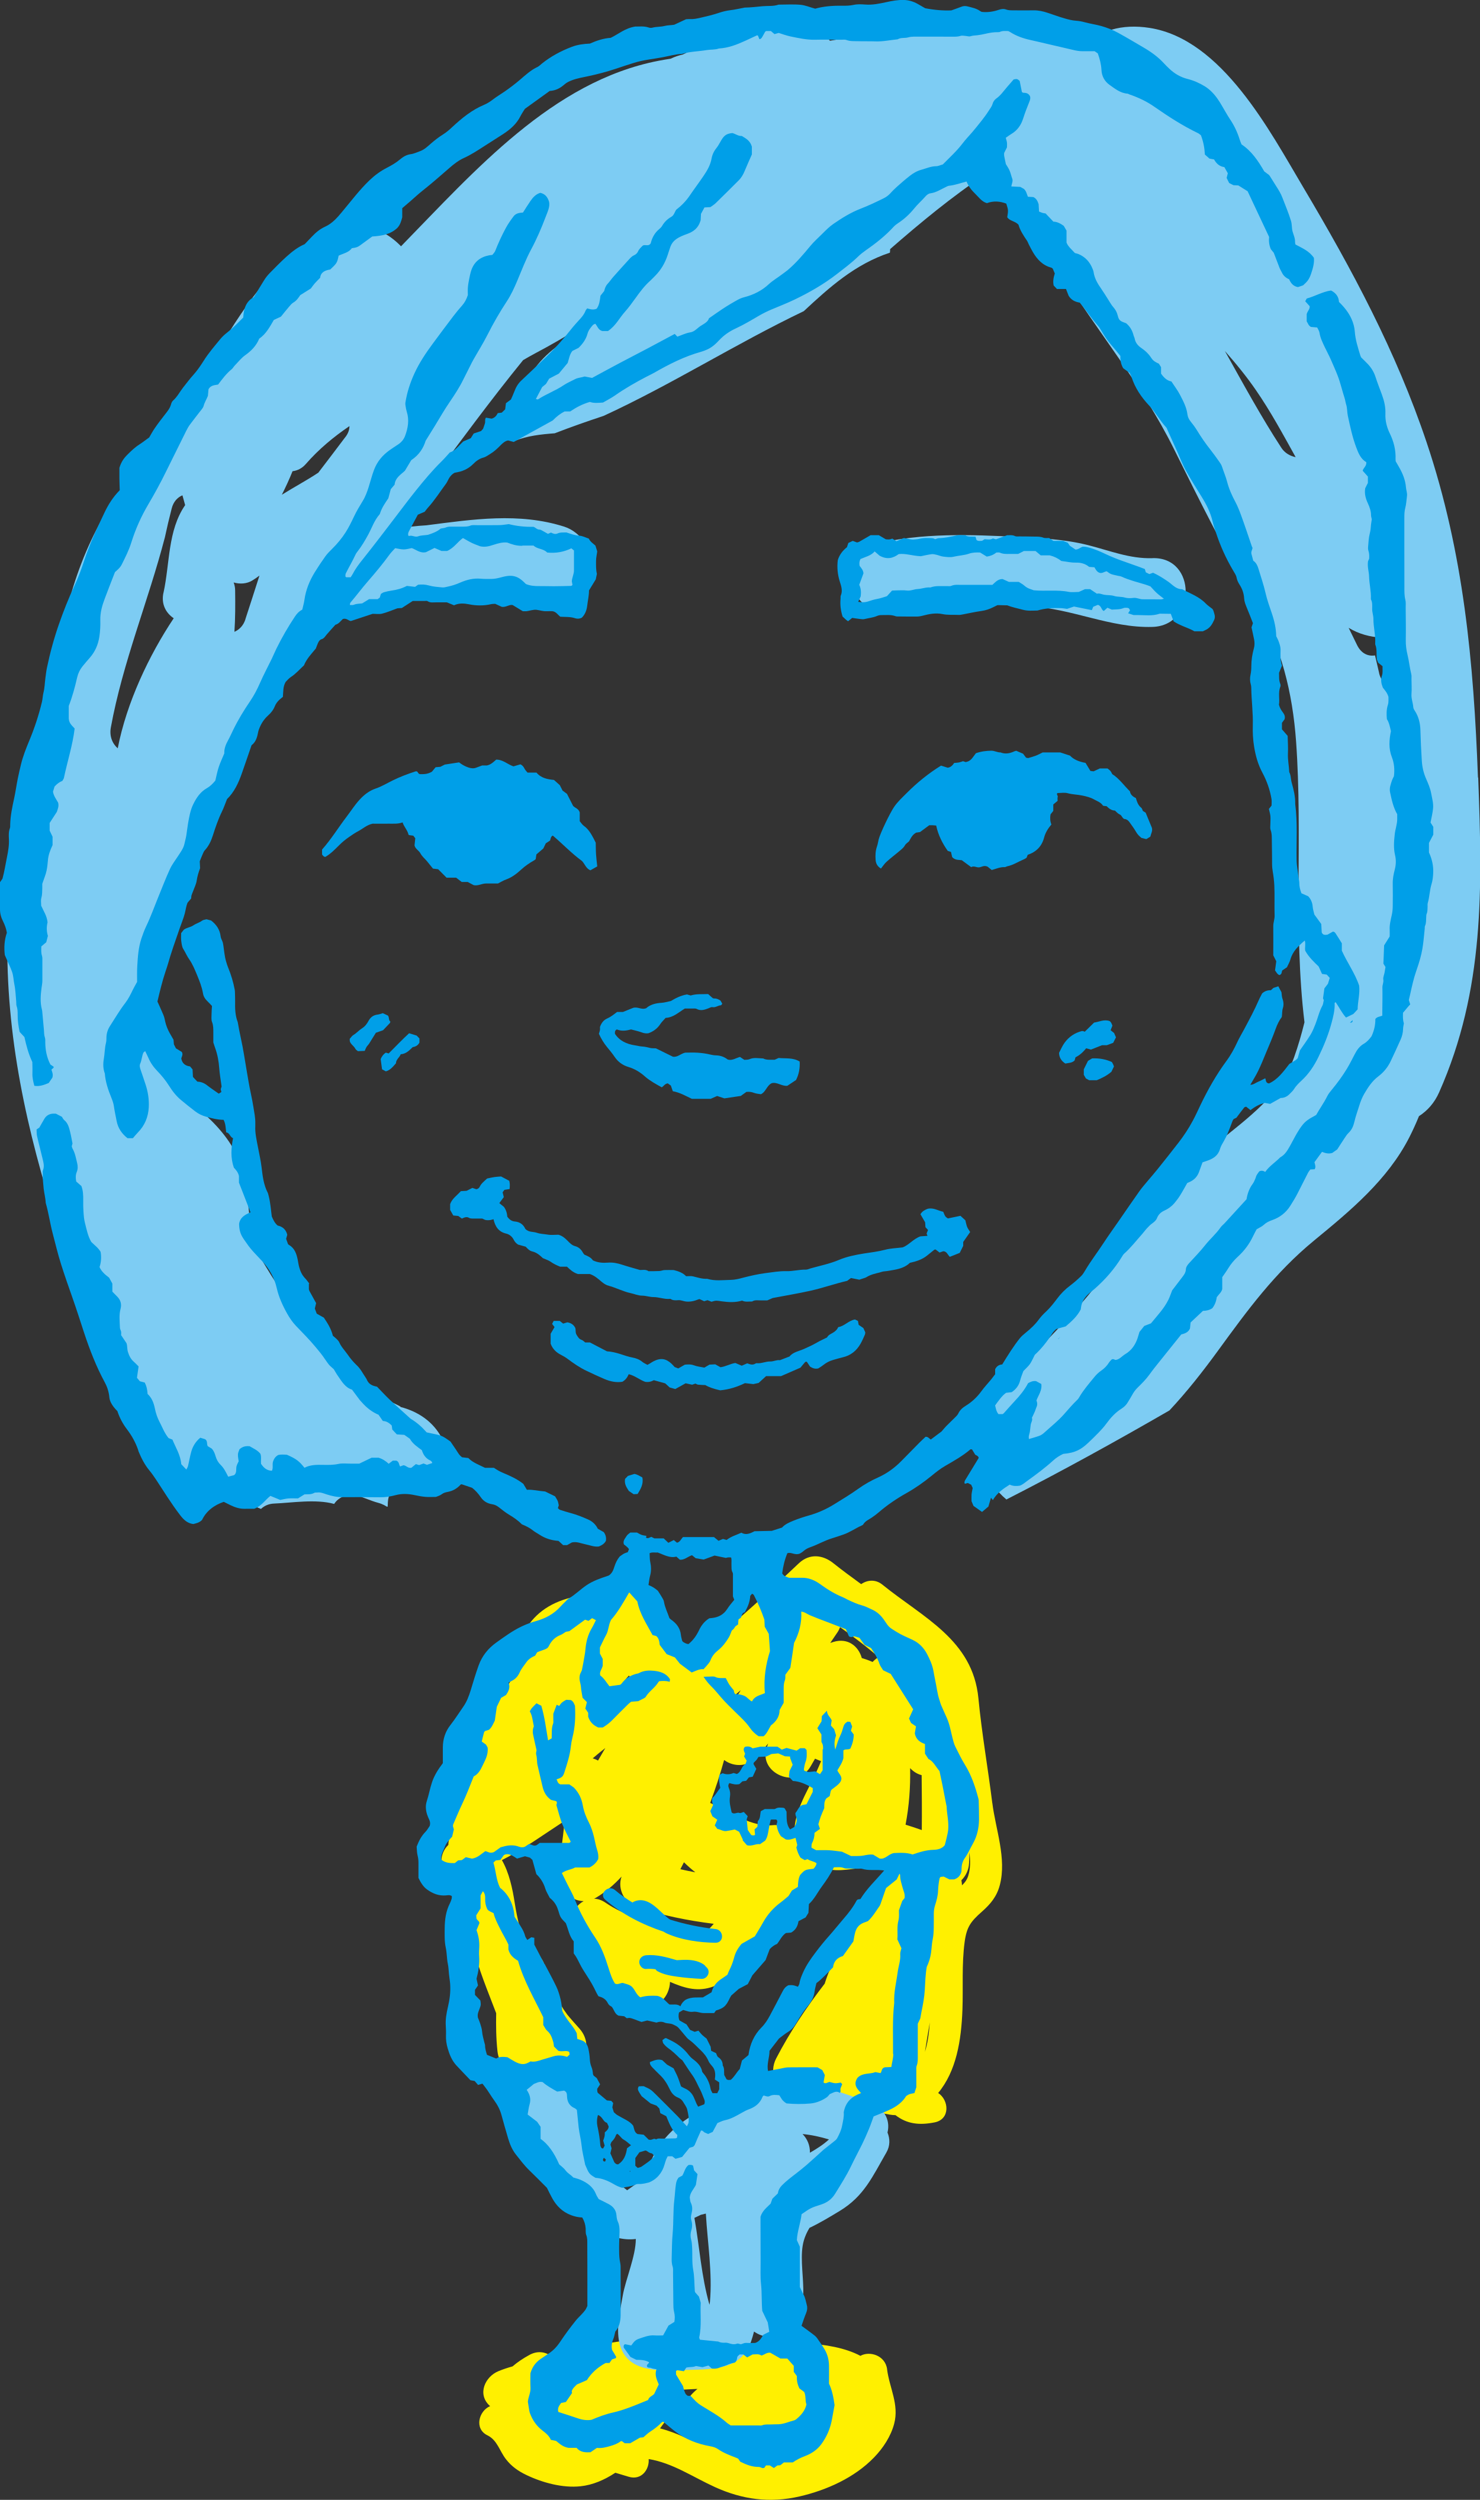 <?xml version="1.0" encoding="UTF-8"?><svg id="b" xmlns="http://www.w3.org/2000/svg" width="310.87" height="524.84" viewBox="0 0 310.87 524.84"><rect x="0" y="0" width="310.87" height="524.84" fill="#333333" stroke="none"/><defs><style>.d{fill:#fff000;}.e{fill:#7dccf3;}.f{fill:#009fe8;}</style></defs><g id="c"><path class="d" d="m186.34,497.44c-.38-2.96-3.71-3.92-5.61-2.83-6.32-3.38-17-2.86-22.77-2.46-1.58.11-3.15.2-4.71.27-.11-.06-.22-.12-.33-.18-10.38-5.02-22.14.53-32.94.26-2.01-.05-3.28,1.05-3.84,2.47-1.23-1.12-3.03-1.59-4.91-.57-1.34.73-2.53,1.52-3.57,2.42-1,.28-1.98.6-2.93.99-2.83,1.14-4.53,4.81-1.91,7.24.04.04.08.08.13.11-2.37,1.01-3.41,4.75-.56,6.14,2.06,1.01,2.52,3.24,3.86,4.98,1.17,1.52,2.59,2.52,4.31,3.34,3.37,1.62,7.62,2.77,11.38,2.37,2.57-.27,5.03-1.33,7.31-2.84.93.28,1.86.56,2.79.84,2.69.83,4.39-1.53,4.21-3.71,5.01.8,9.25,3.76,13.94,5.89,5.77,2.62,11.53,3.38,17.73,1.96,5.7-1.31,11.59-3.95,15.69-8.21,1.9-1.97,3.5-4.39,4.21-7.06,1.07-4.06-.99-7.5-1.49-11.42Zm-39.83,4.1c-2.3,1.91-3.97,4.47-3.5,7.66.14.92.45,1.77.88,2.55-1.7-.77-3.44-1.45-5.25-1.91.7-.93,1.35-1.85,1.94-2.73,1.6-2.38-.19-4.51-2.38-4.9,2.65-.38,5.43-.53,8.31-.66Z"/><path class="e" d="m310.44,163.22c-.9-24.22-3-47.12-10.75-70.25-6.42-19.15-15.67-36.36-25.94-53.64-7.04-11.84-17.06-31.09-32.27-33.47-5.82-.91-10.79.5-14.25,4.23-2.83-.66-5.66-1.18-8.5-1.56-2.47-2.6-5.87-4.3-9.92-4.23-11.64.21-23.04,2.37-34.48,4.25-3.62-4.07-9.27-6.41-14.49-4.35-5.55,2.19-11.04,4.61-16.43,7.25-.87.19-1.71.47-2.52.87-.85.14-1.71.27-2.56.44-22.3,4.33-38.6,23.09-54.1,38.95-4.08-4.26-10.42-6.2-17.03-2.4-10.1,5.8-16.51,16.01-22.33,25.76-6.4,10.74-13.18,18.41-20.38,29-16.5,24.28-13.02,53.1-17.21,80.75-.18,1.11-.36,2.22-.54,3.34-.06.37-.1.74-.14,1.11-3.04,2.31-5.11,5.96-5.06,10.97.18,20.96,5.1,41.12,11.72,60.88.28.85.62,1.65,1.01,2.39.03,2.47.62,4.99,1.73,7.36,3.08,6.59,8.16,12.07,11.84,18.33,1.16,1.98,1.47,3.7,2.56,6.86,1.39,4.02,2.91,7.95,5.5,11.35,5.13,6.76,12.02,6.33,18.92,9.39.68-.64,1.6-1.09,2.78-1.13,3.69-.15,8.74-.99,12.59.08.96-1.52,3.05-2.26,4.75-1.78,1.5.42,2.92,1.12,4.41,1.52,2.35.63,2.03,1.62,2.12-.11.16-2.86,2.63-4.86,5.48-4.18,2.24.54,4.37,1.31,6.51,2.11,2.39-7.1-.16-15.62-9.49-17.96,1.03.26-2.37-1.23-2.95-1.62-.69-.46-1.35-.96-2.01-1.46-3.21-2.4-6.31-4.99-9.12-7.85-5.6-5.69-10.42-12.4-14.51-19.24-4.09-6.85-2.35-13.08-4.75-20.39-1.38-4.2-4.11-7.56-7.29-10.53-.92-.86-2.09-2.05-3.13-2.69l-.1-.1c-.03-.13-.05-.24-.09-.39-.88-4.03-3.78-7.16-7.38-8.93-1.18-6.39-1.95-12.86-2.15-19.45,2.08-1.76,3.62-4.08,4.11-6.85.24-1.36.45-2.71.66-4.07.56-3.42,1.15-6.81,1.79-10.16.73-.78,1.42-1.66,2.03-2.66,7.94-13.1,13.93-27.35,22.6-40.01,2.57-3.75,5.27-7.43,8.02-11.07,1.84.88,4.06,1.06,6.36,0,9.14-4.18,18.64-3.12,28.15-1.89,7.54.97,15.98,1.7,19.4-6.52,1.54-3.71-1.71-7.81-5.04-8.88-9.51-3.05-19.3-1.55-29.01-.3-2.09.12-4.2.36-6.3.72-.16.02-.33.03-.49.04,2.49-3.19,4.97-6.39,7.39-9.62,6.44-8.62,12.88-17.42,19.72-25.82,1.64-.98,3.35-1.85,4.91-2.71,3.09-1.71,6.05-3.48,8.93-5.38-.09.46-.13.9-.16,1.35-2.36,1.12-4.65,2.38-6.76,4-1.95,1.5-3.51,3.07-4.92,5.11-1.15,1.66-1.86,3.81-3.16,5.35-2.59,3.08-2.47,6.69-.56,9.22,2.57-1.04,5.42-1.36,8.36-1.58,3.38-1.31,6.82-2.51,10.28-3.66,14.33-6.6,27.77-15.16,42.03-21.98,5.37-4.99,10.76-9.86,18.09-12.28.03-.25.05-.51.05-.75,6.36-5.54,13.02-11.06,20.05-15.71,2.45,2.79,5.47,4.93,8.45,7.14,2.11,4.88,4.79,9.47,7.12,13.2,7.88,12.63,17.29,23.84,23.94,37.23,5.53,11.14,10.9,21.97,17.3,32.63,5.29,8.81,7.68,18.71,8.41,28.91,1.41,19.73-.6,39.37,1.76,58.93-.61,2.48-1.32,4.94-2.17,7.32-2.83,7.96-9.82,12.82-16.17,18.03-10.2,8.38-17,18.57-24.81,29.08-8.07,10.87-18.91,18.02-24.3,30.87-2.2,5.25.54,11.27,4.84,14.89,11.59-5.91,22.98-12.19,34.25-18.7,3.67-3.92,6.97-8.12,10.15-12.48,6.34-8.7,11.93-16.37,20.29-23.24,7.6-6.24,15.4-12.7,19.96-21.65.73-1.44,1.4-2.91,2.01-4.41,1.77-1.14,3.25-2.78,4.22-4.97,9.61-21.61,9.09-43.01,8.22-66.12ZM34.33,124.46c-.52,2.4.55,4.27,2.16,5.34-5.19,7.77-9.9,17.73-11.76,27.31-1.12-.98-1.78-2.54-1.45-4.36,2.49-13.67,7.87-26.55,11.36-39.96.43-2.01.9-4.02,1.42-6.02.37-1.46,1.23-2.35,2.26-2.78.19.69.38,1.37.57,2.06-3.68,5.33-3.19,12.21-4.55,18.41Zm17.22,5.56c-.43,1.34-1.29,2.18-2.31,2.63.19-2.87.19-5.76.15-8.68,0-.62-.12-1.17-.31-1.68,1.33.38,2.78.29,3.94-.43.52-.32,1-.66,1.48-1.02-.96,3.05-1.97,6.1-2.96,9.17Zm21.02-38.3c-1.89,2.52-3.8,5.02-5.71,7.52-2.49,1.65-5.13,3.05-7.66,4.63.82-1.63,1.58-3.27,2.25-4.94,1-.12,1.97-.58,2.76-1.48,2.79-3.2,5.89-5.74,9.19-7.99,0,.72-.24,1.49-.82,2.26Zm196.6,2.33c-4.3-6.59-8.05-13.5-11.89-20.36,2.31,2.62,4.53,5.32,6.51,8.2,3.11,4.5,5.7,9.31,8.36,14.09-1.18-.24-2.3-.89-2.98-1.93Zm20.51,47.24c-.28-1.23-.58-2.46-.86-3.69-1.43.23-2.89-.35-3.79-2.21-.58-1.2-1.17-2.39-1.75-3.58,2.11,1.29,4.55,1.96,6.97,2.04,1.5,3.44,2.74,6.94,3.81,10.51-1.89.23-3.83-.66-4.39-3.06Z"/><path class="e" d="m242.07,117.19c-4.8.15-9.01-1.61-13.6-2.76-4.85-1.21-9.62-1.43-14.59-1.69-10.15-.53-20.17-.89-30.13,1.47-9.04,2.14-5.21,16.07,3.84,13.92,9.43-2.24,19.14-1.29,28.72-.83,8.81.43,16.9,4.59,25.77,4.32,9.27-.28,9.31-14.72,0-14.44Z"/><path class="d" d="m208.43,378.56c-.92-7.37-2.21-14.64-2.92-22.03-1.19-12.26-11.61-16.9-20.17-23.84-1.47-1.19-3.22-.97-4.45-.1-2-1.46-3.99-2.91-5.89-4.43-2.2-1.75-4.95-2.03-7.15,0-6.12,5.68-12.1,11.69-18.9,16.56-3.29,2.35-5.99,3.87-9.19.53-.66-.69-1.22-1.47-1.7-2.3.04-.08.09-.16.13-.24,1.52-2.98-.05-6.4-2.85-7.34-1.53-4.56-7.85-3.59-9.36.28-1.05-.63-2.38-.93-3.87-.69-11.27,1.79-13.81,9.38-14.9,18.04-.16.25-.33.5-.49.76-2.37-.35-4.89.7-5.42,3.55-1.83,9.84-5.01,19.33-7.03,29.12-.06.3-.09.61-.1.92,0,0,0,0-.01,0-2.99,2.95-1.02,7.84,2.78,8.54-.44-.09.34-.03.61,1.87.14.99.43,1.99.6,2.98.45,2.6.59,5.27,1.19,7.84,1.15,4.85,3.12,9.43,4.88,14.09-.05,2.65-.02,5.3.27,7.96.27,2.53,2.1,5.31,5.05,5.05.79-.07,1.58-.14,2.37-.21,1.48-.13,2.72-.74,3.6-1.64,1.9,1.16,4.72.89,6.23-.75,1.94-2.12,1.87-5.03,0-7.15-.89-1.01-1.8-2-2.65-3.04.12.12-.58-.82-.72-1.03-.43-.68-.79-1.38-1.12-2.11-.5-1.11-1.56-1.86-2.76-2.22.04-1.13.07-2.26.09-3.39.05-2.85-1.87-4.45-4.04-4.8-1.01-3.17-1.9-6.39-2.41-9.74-.47-3.09-1.19-6.45-2.71-9.07,4.63-2.34,8.8-5.39,13.15-8.22-.28,3.92-1.14,7.88-1.02,11.78.08,2.85,2.44,5.01,5.04,5.05-2.67,1.45-4.09,5.55-1.53,8.24,4.46,4.71,6.26,12.4,13.38,13.95,3.77.82,6.23-2.29,6.29-5.24,2.73,1.17,5.46,2.11,8.57,1.15,5.96-1.84,9.41-7.54,13.18-12.81,2.69-.41,4.13-2.63,4.09-5,2.68-1.08,4.42-2.61,6.12-5.29.38-.6.6-1.2.7-1.8.75.17,1.53.28,2.33.3,2.76.06,5.41-.8,8.17-.55,1.11.1,2.22.32,3.33.61-.41.36-.79.78-1.11,1.34-4.14,7.2-10.4,14.31-12.88,22.42-3.81,4.94-7.29,10.1-10.19,15.69-1.56,3.01-.18,6.35,3.02,7.42,4.99,1.67,10.54,2.19,14.87-.03.16,1.8,1.26,3.44,3.6,3.95.78.18,1.56.34,2.35.47.42.07.82.11,1.21.11,2.44,1.89,5.04,2.15,8.23,1.52,3.33-.66,3.02-4.7.74-6.17,3.81-4.59,4.86-10.98,5.1-17.49.17-4.71-.17-9.52.46-14.2.43-3.19,1.28-4.3,3.63-6.38,1.82-1.61,3.14-3.18,3.77-5.61,1.45-5.58-.89-11.66-1.58-17.19Zm-52.84-23.7c-.44.7-.87,1.4-1.29,2.1-.06-.26-.15-.51-.25-.76.51-.45,1.02-.91,1.54-1.34Zm-11.93,36.12c.76.75,1.56,1.45,2.39,2.11-1.05-.2-2.1-.41-3.14-.65.26-.48.5-.97.75-1.46Zm-11.58-39.2c.2.24.41.46.62.69-.59.2-1.18.42-1.75.65.38-.45.76-.89,1.13-1.34Zm-4.94,15.22c-.5.88-1.01,1.76-1.53,2.63-.35-.2-.72-.35-1.11-.47.87-.74,1.74-1.47,2.64-2.16Zm22.77,36.91c-3.53,4.25-5.34,2.73-9.85,1.02-4.47-1.69-8.89-2.74-12.9-5.48-.8-.55-1.6-.79-2.37-.82.11-.06.23-.11.34-.17,2.11-1.25,3.87-2.78,5.43-4.48-.95,2.69.67,5.66,3.42,6.52,5.13,1.61,10.52,2.74,15.94,3.4,0,0,0,.01-.01.02Zm21.52-31.77c-1.89,4.1-5.14,8.94-4.47,13.68-.85-1.54-2.86-2.82-4.48-2.64-4.56.52-8.89-2.67-13.31-4.66,1.1-2.96,2.09-5.96,2.93-9.01,2.08,1.56,5.37,1.58,7.47-1.23.57-.76,1.16-1.51,1.78-2.24-.1.3-.21.6-.3.88-1.85,5.45,6.47,8.85,9.24,3.89.3-.53.61-1.05.91-1.58.36.16.73.32,1.12.47.05.02.1.03.15.05-.34.8-.68,1.59-1.05,2.38Zm18.78,10.95c.75-3.89,1.04-7.87.96-11.87.74.79,1.57,1.26,2.42,1.47.04,3.84.07,7.69.03,11.53-1.13-.4-2.27-.79-3.41-1.13Zm4.07,47.7c.32-2.07.67-4.13,1.02-6.18-.14,2.13-.42,4.26-1.02,6.18Zm-11-81.86c-.75-.34-1.51-.6-2.26-.82-.67-2.44-2.89-4.33-5.96-3.39-.23.07-.44.15-.67.22.52-.76,1.04-1.53,1.56-2.3.22-.33.37-.68.5-1.02,2.78,2,5.53,4.04,8.08,6.28-.45.28-.87.63-1.24,1.02Zm20.11,44.86c-.28.88-.76,1.51-1.33,2.03-.01-.36-.05-.71-.12-1.06.93-.92,1.55-2.18,1.61-3.59.04-.74.06-1.49.08-2.23.21,1.74.21,3.41-.25,4.85Z"/><path class="e" d="m186.42,447.71c.68-2.8-.91-5.23-3.53-6.19-5.4-1.97-11.14-4.22-16.98-4.07-5.31.14-10.78,2.67-15.72,4.46-7.51,2.72-13.17,8.18-14.55,15.43-1.56.66-2.46,1.53-3.93,2.51-.03-.03-.06-.06-.1-.1-.72-.59-1.47-1.05-2.15-1.74-1.5-1.53-2.55-3.65-3.47-5.57-1.71-3.57-2.9-7.48-3.48-11.39-.5-3.35-3.24-4.15-5.73-3.36-3.03-4.57-10.72.32-8.26,5.92.84,1.92,1.61,3.47,2.87,5.15.74.99,1.84,1.8,3.03,2.22,2.48,8.1,7.32,16.81,15.06,18.79,1.36.35,2.74.48,4.07.3.01,3.57-2.16,8.52-2.74,11.88-.53,3.08-1.41,6.68-.74,9.8,1.45,6.82,9.14,5.95,14.62,5.81,5.46-.14,11.08-.16,13.09-6.02.23-.67.42-1.35.6-2.03,2,1.38,4.3,1.55,6.9-.27,6.1-4.26,1.91-13.05,3.56-18.84.26-.91.67-1.8,1.19-2.66,2.21-1.05,4.33-2.33,6.39-3.58,5.11-3.11,6.87-7.25,9.76-12.24.81-1.4.77-2.89.24-4.19Zm-38.16,17.03c.36,6.17,1.4,12.4.86,18.55-.01.15-.05.35-.1.58-1.71-5.93-2.08-12.16-3.16-18.23.45-.21.9-.41,1.34-.64.36-.08.71-.18,1.06-.26Zm21.86-12.77c.05-1.45-.51-2.9-1.55-3.93,1.86.17,3.7.58,5.55,1.13-1.16,1.08-2.57,1.97-4.01,2.8Z"/><path class="f" d="m84.49,43.66v1.96c-.24.94-.48,1.65-1.03,2.23-1.45,1.38-3.29,1.67-5.27,1.8-.8.58-1.67,1.21-2.52,1.84-.52.38-.79.49-1.77.62-.65.92-1.81,1.1-2.77,1.57-.31,1.49-.38,1.6-1.76,2.9-1.04.16-2.01.55-2.12,1.74-.45.46-.82.81-1.15,1.19-.3.34-.55.72-.81,1.06-.75.47-1.47.93-2.22,1.39-.39.57-.77,1.16-1.42,1.54-.38.22-.69.61-.98.95-.59.69-1.16,1.41-1.66,2.03-.58.27-1.04.48-1.49.69-.86,1.47-1.65,2.97-3.07,3.93-.62,1.5-1.66,2.56-2.94,3.47-.82.58-1.46,1.41-2.17,2.14-.25.25-.41.59-.68.81-1.12.9-1.96,2.05-2.85,3.22-.7.13-1.53.11-2.01.97-.03.37-.07.82-.13,1.4-.24.64-.69,1.33-.9,2.12-.13.46-.53.85-.84,1.26-.67.89-1.38,1.76-2.04,2.66-.3.41-.55.85-.77,1.3-1.43,2.86-2.85,5.72-4.26,8.59-1.14,2.33-2.38,4.6-3.7,6.83-1.5,2.54-2.7,5.22-3.58,8.04-.5,1.61-1.26,3.09-2,4.59-.35.71-.95,1.18-1.43,1.61-.74,1.91-1.45,3.7-2.12,5.5-.56,1.47-1,2.97-.96,4.58.03,1.16-.02,2.32-.2,3.49-.26,1.66-.88,3.11-1.97,4.37-.53.62-1.08,1.22-1.58,1.86-.54.68-.91,1.44-1.11,2.3-.47,2.07-1.03,4.12-1.77,6.01v2.65c.11,1.14.79,1.52,1.24,2.09-.42,3.52-1.53,6.89-2.25,10.34-.05.24-.23.45-.33.64q-.86.33-1.64,1.19c-.1.33-.22.71-.33,1.08.14.9.68,1.59,1.08,2.3.21.77-.11,1.43-.27,1.94-.58.9-1.07,1.67-1.51,2.33v1.61c.22.47.42.88.61,1.28v1.76c-.51,1.09-.9,2.11-.98,3.26-.05.7-.14,1.41-.28,2.1-.17.83-.52,1.63-.9,2.76,0,.07,0,.48,0,.89-.02.71,0,1.41-.2,2.11-.14.47-.03,1.01-.03,1.6.47,1.08,1.21,2.14,1.34,3.49-.22.91-.23,1.86.07,2.85-.09.34-.19.73-.35,1.34-.24.2-.63.53-1.03.87-.01.69-.07,1.33.14,1.98.11.33.07.71.08,1.06,0,1.38.01,2.75,0,4.13,0,.51-.1,1.01-.17,1.51-.19,1.51-.33,3.04.07,4.55.03.1.05.2.06.3.12,1.31.25,2.63.36,3.94.05.56.02,1.11.21,1.66.11.32.08.71.08,1.06.02,1.59.31,3.12,1.08,4.61.2.13.44.3.67.45.09.38-.33.35-.45.65.15.46.4.98.19,1.65-.2.29-.45.66-.76,1.12-.9.38-1.88.77-3.02.6-.25-.89-.45-1.76-.41-2.69.03-.81-.01-1.63-.02-2.31-.82-1.74-1.26-3.45-1.66-5.24-.3-.33-.65-.7-1.01-1.09-.24-1.18-.43-2.38-.41-3.61,0-.61,0-1.21-.22-1.81-.1-.27-.05-.61-.08-.91-.12-1.21-.14-2.44-.39-3.63-.19-.89-.18-1.81-.5-2.68-.31-.86-.7-1.68-1.08-2.51-.15-.32-.29-.65-.43-.98-.19-1.58-.1-3.14.43-4.67-.12-.85-.42-1.63-.8-2.41C.24,192.65,0,191.83,0,190.94c0-1.89,0-3.77,0-5.72.16-.22.33-.47.52-.74.4-1.48.64-3.03.95-4.56.25-1.23.47-2.49.4-3.78-.04-.75-.07-1.53.21-2.27.09-.23.05-.5.06-.76.05-1.88.44-3.71.84-5.55.29-1.33.47-2.69.74-4.03.21-1.04.45-2.07.7-3.1.41-1.67,1.04-3.27,1.7-4.86,1.11-2.66,2.02-5.39,2.69-8.21.15-.64.16-1.3.32-1.95.25-.97.27-2,.4-3.01.1-.75.18-1.51.34-2.25.64-3.07,1.46-6.09,2.49-9.05.95-2.72,2-5.41,3.23-8.02.84-1.79,1.53-3.64,2.14-5.52.5-1.54,1.1-3.05,1.73-4.54.77-1.82,1.64-3.6,2.48-5.39.81-1.71,1.81-3.29,3.21-4.71-.02-.81-.06-1.67-.07-2.53-.01-.82,0-1.63,0-2.17.37-1.22.92-2,1.62-2.7.79-.79,1.59-1.57,2.54-2.18.68-.44,1.32-.94,2.1-1.5.34-.58.72-1.3,1.18-1.96.66-.96,1.37-1.89,2.09-2.81.53-.68,1.09-1.33,1.32-2.2.07-.29.22-.6.44-.79.89-.8,1.41-1.86,2.13-2.77.7-.87,1.36-1.78,2.11-2.6.82-.91,1.51-1.92,2.16-2.95,1.03-1.65,2.3-3.1,3.52-4.59.42-.51.92-.96,1.44-1.37,1.21-.94,2.27-2.04,3.37-3.15.07-1.81.58-3.4,2.23-4.28.75-1.24,1.44-2.43,2.17-3.58.32-.51.71-1,1.13-1.43,1.14-1.16,2.28-2.33,3.49-3.43,1.17-1.05,2.4-2.04,3.88-2.67.52-.55,1.05-1.1,1.58-1.65.78-.82,1.65-1.54,2.67-2,1.55-.7,2.6-1.92,3.64-3.18,1.86-2.22,3.6-4.54,5.7-6.56,1.12-1.07,2.33-1.96,3.7-2.66.95-.49,1.86-1.01,2.69-1.71.65-.55,1.37-1.01,2.28-1.13.69-.09,1.35-.41,2.01-.65.88-.32,1.55-.98,2.23-1.57.81-.7,1.64-1.36,2.55-1.92.74-.46,1.38-1.03,2.01-1.62,1.98-1.83,4.06-3.53,6.59-4.59.7-.29,1.34-.71,1.95-1.18.76-.59,1.6-1.07,2.39-1.62,1.12-.78,2.22-1.61,3.26-2.5,1.15-.99,2.28-2.03,3.68-2.68.31-.15.56-.43.84-.65,1.91-1.55,4.06-2.69,6.34-3.56,1.18-.45,2.44-.62,3.8-.68,1.36-.61,2.84-1.11,4.37-1.21,1.65-.79,3-2.03,5.16-2.37.71.03,1.78-.15,2.83.21.23.08.52.09.76.03.84-.23,1.73-.15,2.54-.36.71-.18,1.41-.14,2.05-.26.87-.4,1.7-.79,2.48-1.15.31-.02.56-.05.81-.04.77.05,1.5-.11,2.24-.28,1.28-.29,2.55-.59,3.8-1.01.81-.27,1.64-.48,2.5-.58.9-.1,1.79-.32,2.68-.48.1-.02.2-.06.3-.06,1.27-.02,2.53-.17,3.79-.29,1.11-.1,2.24.05,3.32-.33,1.53,0,3.07-.1,4.58.03.99.08,1.94.5,3.11.82,1.72-.5,3.68-.65,5.66-.62.81.01,1.61,0,2.42-.18.78-.17,1.63-.13,2.44-.07,1.49.12,2.92-.18,4.36-.49,1.23-.27,2.47-.51,3.76-.47,1.05.03,1.99.33,2.89.83.58.32,1.14.65,1.58.91,1.95.37,3.77.52,5.49.45.76-.28,1.43-.5,2.09-.76.45-.19.91-.19,1.35-.07.88.23,1.78.4,2.55.93.12.09.26.15.37.21,1.27.15,2.47-.05,3.63-.44.51-.17,1.01-.24,1.49-.06.5.19,1,.17,1.5.18,1.43,0,2.86.03,4.28,0,1.03-.02,2.01.2,2.97.52,1.2.39,2.38.84,3.59,1.18.77.22,1.55.43,2.37.48.6.04,1.21.15,1.79.31,1.17.32,2.37.48,3.54.81,1.23.35,2.4.81,3.51,1.42,1.78.97,3.52,2.02,5.27,3.04,1.59.92,3.08,1.98,4.33,3.34.38.41.78.81,1.19,1.19,1.09,1.03,2.35,1.75,3.81,2.12,1.29.32,2.5.86,3.62,1.55,1.09.68,1.97,1.62,2.7,2.67.58.83,1.06,1.73,1.58,2.6.31.52.61,1.06.95,1.56.92,1.35,1.61,2.81,2.09,4.37.1.34.26.66.38.98,2.11,1.41,3.47,3.42,4.77,5.67.25.19.62.46.98.74.06.07.14.14.19.23.43.69.85,1.38,1.29,2.06.52.81,1.03,1.61,1.37,2.53.61,1.61,1.29,3.18,1.79,4.84.23.75.13,1.52.34,2.25.21.73.55,1.43.51,2.21,0,.15.05.29.09.49,1.36.74,2.86,1.32,3.87,2.8.11,1.06-.2,2.19-.57,3.28-.43,1.25-.76,1.65-1.71,2.5-.35.12-.73.25-1.08.36-1-.17-1.5-.86-1.84-1.64-.73-.31-1.23-.78-1.54-1.45-.15-.32-.35-.62-.48-.95-.39-.99-.76-1.98-1.21-3.16-.13-.15-.38-.47-.61-.75-.37-.85-.46-1.7-.37-2.58-.76-1.62-1.51-3.22-2.27-4.82-.75-1.6-1.51-3.2-2.24-4.77-.65-.41-1.25-.78-1.95-1.22-.24-.01-.59-.03-1.03-.05-.25-.13-.56-.29-.9-.46-.18-.36-.36-.72-.53-1.07.08-.33.16-.62.25-.98-.22-.4-.47-.83-.73-1.29-1.02-.13-1.67-.73-2.16-1.61-.27-.05-.56-.1-.96-.17-.27-.24-.61-.54-.97-.86-.07-1.39-.32-2.72-.83-4.04-.19-.14-.37-.33-.6-.44-3.26-1.56-6.27-3.52-9.23-5.58-1.58-1.1-3.33-1.92-5.17-2.55-.14-.05-.28-.16-.42-.17-1.51-.11-2.62-1.03-3.77-1.84-1.06-.75-1.64-1.85-1.7-3.11-.06-1.19-.34-2.3-.77-3.5-.16-.11-.41-.28-.67-.46-.86,0-1.73,0-2.59,0-.61,0-1.19-.1-1.8-.24-1.72-.39-3.43-.82-5.15-1.2-1.33-.3-2.65-.64-3.97-.92-1.5-.33-2.91-.82-4.21-1.65-.13-.08-.27-.14-.41-.22-.6-.01-1.22-.09-1.8.19-.09.04-.2.04-.3.04-.92-.02-1.82.13-2.71.34-.54.13-1.09.23-1.64.3-.5.07-1,.05-1.5.22-.3.1-.69-.05-1.04-.07-.35-.02-.73-.12-1.04-.01-.5.17-1,.17-1.51.17-1.68,0-3.36,0-5.05-.01-.71,0-1.43-.01-2.14,0-.76.02-1.56-.06-2.27.15-.74.22-1.55-.01-2.23.41-1.56.15-3.1.5-4.69.44-1.17-.05-2.35,0-3.52-.04-.86-.03-1.72.06-2.57-.26-.31-.12-.71-.05-1.06-.05-1.84,0-3.67-.05-5.51,0-1.79.04-3.52-.35-5.25-.71-.83-.18-1.64-.48-2.4-.72-.32.09-.6.18-.88.25-.27-.23-.5-.43-.76-.65h-1.03c-.08.09-.17.15-.22.23-.2.35-.38.72-.59,1.06-.13.21-.29.41-.57.43-.11-.28-.21-.54-.31-.77-.13-.02-.19-.05-.22-.03-.83.38-1.65.77-2.48,1.15-1.75.8-3.54,1.49-5.5,1.6-.83.3-1.71.19-2.55.33-1.74.3-3.53.29-5.23.81-1.37.05-2.69.45-4.03.7-2.03.38-4.1.56-6.08,1.19-1.25.39-2.5.8-3.74,1.22-1.92.64-3.86,1.15-5.84,1.57-1.13.24-2.28.43-3.37.84-.58.22-1.11.46-1.58.87-.85.75-1.8,1.31-3.11,1.38-1.68,1.21-3.45,2.48-5.22,3.76-.32.52-.67,1.02-.94,1.56-.83,1.65-2.17,2.79-3.68,3.77-1.32.85-2.65,1.69-3.97,2.54-1.37.88-2.72,1.77-4.2,2.44-1.12.51-2.08,1.25-3,2.05-1.88,1.63-3.74,3.27-5.69,4.81-.92.72-1.77,1.53-2.65,2.29-.5.43-1,.85-1.63,1.39Z"/><path class="f" d="m87.07,177.48c.07-.61.12-1.06.16-1.49-.15-.2-.28-.36-.42-.54-.29-.04-.59-.08-.89-.12-.04-.03-.1-.06-.11-.1-.22-.95-.95-1.63-1.25-2.57-.97.36-1.93.26-2.89.27-1.17.02-2.34,0-3.4,0-1.24.26-2.07,1.08-3.05,1.59-.67.35-1.3.79-1.92,1.22-.71.49-1.38,1.03-2,1.65-.93.93-1.85,1.88-2.97,2.52-.34-.03-.48-.25-.68-.51v-1.04c1.91-2.15,3.42-4.62,5.17-6.92,1.02-1.33,1.9-2.76,3.1-3.95.88-.87,1.82-1.54,3.03-1.95,1.23-.42,2.37-1.12,3.56-1.7,1.54-.76,3.15-1.36,4.78-1.89.09-.03.2.01.33.02.11.14.22.3.34.46.09.03.18.1.28.1.76.01,1.53.04,2.48-.51.14-.17.47-.56.78-.94.37-.03.67-.06,1-.09.34-.17.7-.35.92-.47,1.09-.17,2.04-.31,3.01-.46.6.47,1.25.84,1.98,1.08.56.18,1.08.24,1.62.03.38-.15.76-.28,1.24-.46h1c.9-.19,1.42-.78,1.96-1.23,1.43,0,2.38,1,3.62,1.42.43-.13.91-.27,1.46-.43.37.16.65.47.86.9.15.31.41.56.64.84h1.88c.97,1.17,2.32,1.4,3.67,1.54.41.36.78.7,1.22,1.09.18.35.39.75.59,1.15.33.25.66.49.92.68.47.92.91,1.78,1.29,2.53.49.48,1.13.57,1.39,1.36v1.85c.28.32.52.74.88.99.95.68,1.5,1.64,2.03,2.63.14.27.28.54.45.89.02.79.01,1.66.07,2.52.05.8.16,1.61.25,2.46-.49.28-.97.55-1.44.82-.92-.37-1.14-1.29-1.77-1.96-2.15-1.56-4.04-3.56-6.13-5.33-.43.2-.44.64-.57,1.04-.28.18-.57.38-.9.59-.19.39-.39.8-.52,1.08-.56.48-1.02.87-1.45,1.24-.06.38-.1.68-.15,1-.1.08-.21.19-.34.26-.97.55-1.89,1.17-2.72,1.94-.93.85-1.94,1.63-3.16,2.07-.57.2-1.09.53-1.7.84-.8,0-1.66,0-2.53,0-.86,0-1.66.55-2.57.35-.4-.21-.8-.43-1.26-.67h-1.26c-.41-.31-.77-.59-1.17-.9h-2.01c-.57-.57-1.14-1.15-1.76-1.77-.3-.04-.65-.08-1.1-.14-.4-.49-.83-1.04-1.28-1.58-.46-.54-1.01-.97-1.36-1.63-.33-.61-1.09-.94-1.23-1.66Z"/><path class="f" d="m228.02,160.18c.34.56.66,1.07,1.02,1.68.18.02.42.05.67.08.42-.2.84-.39,1.29-.6h1.63c.22.18.44.32.6.51.16.19.26.43.4.68,1.45.91,2.43,2.36,3.71,3.61.09.64.54,1.09,1.24,1.4.23.72.44,1.51,1.13,2.04.18.14.23.44.35.68.2.13.41.26.58.36.44,1.07.86,2.1,1.29,3.12.24.67-.16,1.25-.31,1.92-.29.18-.58.36-.84.51-.35-.09-.64-.16-1.02-.25-.41-.33-.84-.73-1.15-1.29-.4-.7-.9-1.35-1.36-2.01-.27-.39-.64-.65-1.12-.68-.44-.21-.48-.76-.96-.96-.36-.15-.63-.5-.98-.8-.71-.01-1.27-.44-1.75-.92-.26-.03-.46-.05-.63-.07-.07-.03-.14-.04-.16-.08-.44-.68-1.21-.91-1.86-1.28-.75-.42-1.57-.62-2.42-.8-1.03-.22-2.09-.22-3.12-.5-.66-.18-1.41-.03-2.13-.03-.3.28.14.52.05.82-.08.23-.02.5-.02.82-.28.23-.59.48-.91.75v1.35c-.2.26-.39.5-.58.74-.12.72-.1,1.41.18,2.12-.68.81-1.25,1.68-1.53,2.75-.47,1.79-1.61,3.01-3.44,3.61-.06.15-.13.34-.24.62-.13.08-.33.24-.56.33-1.16.48-2.22,1.2-3.47,1.46-.2.04-.38.19-.57.18-.94-.04-1.78.35-2.72.61-.32-.26-.67-.54-.86-.7-.76-.36-1.25.08-1.8.14-.55.05-1.07-.38-1.66-.05-.64-.47-1.29-.95-1.97-1.45-.65-.1-1.41.03-2.02-.66-.07-.29-.15-.67-.25-1.08-.21-.07-.4-.13-.68-.22-1.1-1.56-2-3.29-2.43-5.32-.23-.02-.48-.05-.72-.06-.25-.01-.5,0-.74,0-.68.5-1.33.98-1.93,1.43-.33.05-.58.08-.82.12-.64.39-.92.74-1.49,1.83-.32.29-.7.52-.87.85-.23.43-.58.71-.92,1-.96.82-1.98,1.58-2.92,2.43-.44.39-.77.92-1.19,1.43-.68-.41-1.06-.98-1.12-1.8-.07-.97-.04-1.92.29-2.85.17-.47.23-.98.35-1.47.36-1.38,2.4-5.59,3.25-6.83.75-1.1,1.74-1.99,2.67-2.93,2.16-2.16,4.52-4.08,7.18-5.73.43.14.91.29,1.4.44.64-.07,1.05-.53,1.36-1,.39-.04.7-.04.99-.1.29-.06.58-.17.87-.27.19.06.38.12.57.19.1-.03.19-.05.29-.08.52-.14.88-.48,1.19-.9.24-.32.48-.65.65-.88,1.14-.4,2.17-.51,3.25-.53.69,0,1.26.38,1.93.36,1.02.41,1.98.2,2.93-.24.09-.04.19-.06.36-.11.45.19.96.41,1.44.62.23.3.44.57.63.83.21.03.37.11.5.07.53-.15,1.06-.3,1.58-.5.47-.18.92-.43,1.42-.67h3.68c.61.2,1.28.42,2.05.67.8.85,1.92,1.28,3.28,1.53Z"/><path class="f" d="m189.61,261.88c1.27-.46,2.24-1.78,3.72-2.31.47-.03.97-.07,1.48-.1-.07-.2-.12-.35-.18-.5.09-.22.18-.45.3-.74-.16-.17-.33-.35-.54-.58-.02-.3-.05-.65-.07-1.03-.31-.54-.64-1.11-.98-1.69.36-.65.96-.92,1.49-1.14,1.26-.31,2.22.41,3.29.62.15.34.26.68.45.96.13.2.38.32.53.44.91-.19,1.74-.36,2.64-.55.35.32.73.66,1.03.94.14.53.21.99.38,1.4.15.36.4.68.63,1.06-.47.67-.92,1.32-1.46,2.09v.82c-.27.54-.49,1-.73,1.47-.35.14-.72.29-1.09.44-.32.13-.64.25-1,.39-.46-.45-.64-1.17-1.38-1.17-.24.08-.47.17-.77.27-.28-.21-.55-.42-.83-.64-.1.02-.22,0-.28.06-.52.41-1.02.83-1.54,1.24-1.02.81-2.21,1.2-3.58,1.5-.89.88-2.11,1.27-3.44,1.5-.65.11-1.28.24-1.94.29-.35.02-.68.16-1.02.25-.93.23-1.86.43-2.69.95-.25.16-.56.22-.84.32-.24.08-.48.16-.69.23-.62-.12-1.21-.24-1.76-.35-.31.23-.55.41-.79.59-2.59.6-5.1,1.5-7.71,2.08-2.55.57-5.12.99-7.94,1.53-.18.08-.59.26-1.14.5-.32,0-.78-.01-1.24,0-.65.02-1.33-.17-1.94.23-.7-.02-1.42.16-2.1-.19-1.39.42-2.81.35-4.22.16-1.21-.17-1.2-.23-2.21.08-.26-.1-.54-.21-.84-.33-.23.07-.47.15-.7.22-.32-.15-.65-.29-.96-.44-.11.02-.21.03-.3.07-.81.33-1.64.52-2.52.44-.55-.05-1.04-.32-1.63-.29-.54.03-1.13.1-1.63-.25-.04-.03-.1-.03-.15-.02-1.18.11-2.29-.38-3.46-.38-.8,0-1.57-.29-2.39-.3-.86,0-1.66-.38-2.49-.55-.8-.16-1.54-.48-2.3-.75-.71-.25-1.41-.57-2.14-.75-.62-.15-1.1-.47-1.58-.87-.73-.62-1.45-1.28-2.46-1.62h-2.53c-.99-.32-1.62-.92-2.28-1.54h-1.44c-.74-.31-1.37-.59-1.96-1.02-.44-.32-.99-.47-1.67-.78-.56-.53-1.25-1.18-2.25-1.41-.56-.13-.95-.56-1.35-.99-.52-.15-1.06-.29-1.6-.44-.38-.25-.69-.56-.9-.99-.33-.67-.91-1.16-1.61-1.32-1.62-.38-2.31-1.51-2.65-3.02-.24.06-.46.15-.69.18-.3.03-.62.05-.91,0-.24-.04-.46-.19-.77-.32-.52,0-1.13.01-1.74,0-.35,0-.71.04-1.04-.15-.5-.3-.97-.07-1.5.16-.21-.16-.45-.33-.75-.55-.29-.03-.64-.06-1.05-.1-.21-.37-.43-.76-.66-1.17v-1.21c.4-1.16,1.43-1.81,2.25-2.73.37-.02.77-.04,1.21-.07.37-.19.78-.39,1.21-.61.27.09.55.18.83.28.33-.06.59-.25.71-.52.36-.77,1.04-1.22,1.55-1.73.58-.12,1.07-.24,1.56-.31.45-.07.9-.08,1.38-.12.57.3,1.15.61,1.72.91.16.6.12,1.14.07,1.73-.39.06-.73.11-1.09.17-.12.16-.24.32-.38.51.08.34.17.67.25,1.01-.3.4-.6.8-.94,1.26.32.26.58.48.96.79.42.54.67,1.3.71,2.05.43.61.94.97,1.56,1.02,1.15.09,1.86.71,2.24,1.57.75.75,1.65.53,2.41.8.7.25,1.49.25,2.23.38.79.14,1.62.03,2.31.03.84.24,1.36.71,1.87,1.22.47.47.93.99,1.58,1.16.8.21,1.33.7,1.7,1.41.07.13.18.24.29.39.68.29,1.39.57,1.79,1.2,1.06.51,2.12.56,3.18.48,1.03-.08,2,.12,2.98.44,1.15.38,2.32.69,3.71,1.1.45.05,1.19-.2,1.83.26.76-.01,1.53,0,2.29-.04.35-.02.69-.18,1.04-.2.66-.03,1.32,0,1.96,0,1.03.25,1.96.61,2.59,1.29.56,0,1.02-.07,1.44.03.98.23,1.94.57,2.98.51,1.65.51,3.33.26,5,.23.84-.01,1.7-.23,2.52-.45,1.56-.4,3.15-.77,4.73-.97,1.45-.18,2.9-.45,4.39-.41,1.37.04,2.71-.35,4.09-.32.34,0,.68-.17,1.02-.27,1.99-.56,4.01-.96,5.93-1.77,1.66-.7,3.46-1.06,5.26-1.35,1.49-.23,2.99-.4,4.46-.79,1.11-.3,2.3-.32,3.65-.49Z"/><path class="f" d="m125.8,217.03c.09-.3.18-.54.22-.78.03-.25,0-.51,0-.65.32-.86.78-1.45,1.52-1.77.75-.33,1.39-.84,2.07-1.37h1.24c.79-.32,1.49-.6,2.06-.83,1.01-.37,1.79.45,2.82.04.82-.74,1.96-1.06,3.21-1.13.6-.03,1.18-.22,1.98-.38.91-.55,2.02-1.15,3.38-1.38.2.06.49.14.78.22,1.19-.37,2.41-.24,3.66-.3.29.26.59.53.97.86.05.01.19.08.34.07.49-.02.89.18,1.29.45.11.2.24.42.37.65-.1.12-.2.33-.3.33-.6.02-1.1.51-1.73.39-.32-.06-.57.13-.86.24-.8.3-1.61.61-2.49.13-.24-.13-.6-.07-.9-.08-.56-.01-1.12,0-1.58,0-1.35.82-2.44,1.9-4.03,1.96-.38.44-.81.82-1.11,1.28-.61.94-1.44,1.56-2.51,1.95-.48.07-.95,0-1.45-.19-.71-.26-1.45-.41-2.2-.61-.97.26-1.97.42-2.98,0-.38.16-.44.49-.4.92.96,1.47,2.44,2.14,4.15,2.41.55.09,1.09.23,1.63.26.56.03,1.09.17,1.63.3.34.08.71.05,1.19.08,1.13.55,2.35,1.15,3.56,1.75.98.17,1.6-.62,2.59-.85.75,0,1.67-.05,2.58.01.9.06,1.81.17,2.68.39.45.11.89.17,1.35.18q1.27.05,2.33.87c.93.27,1.67-.3,2.57-.55.24.16.53.36.91.61.31-.03.75.01,1.1-.14.95-.41,1.91-.17,2.86-.15.77.4,1.59.23,2.41.27.28-.12.55-.24.84-.37,1.48.15,3.03-.11,4.42.75.07,1.38-.14,2.65-.77,3.88-.62.41-1.25.83-1.82,1.21-1.21.12-2.16-.85-3.28-.55-1.06.51-1.22,1.82-2.27,2.32-.46-.08-.98-.1-1.44-.28-.49-.19-.97-.27-1.61-.21-.37.26-.82.58-1.19.85-1.17.17-2.27.33-3.44.51-.44-.15-.97-.32-1.52-.5-.42.18-.84.37-1.37.6h-3.93c-1.25-.58-2.52-1.34-4.01-1.6-.14-.4-.27-.77-.41-1.19-.22-.16-.46-.33-.65-.46-.63.08-.87.61-1.26.83-.64-.36-1.22-.66-1.77-1.01-.6-.38-1.19-.75-1.73-1.24-1.02-.92-2.19-1.63-3.53-2.03-1.21-.36-2.16-1.07-2.88-2.13-.48-.71-1.04-1.38-1.59-2.05-.68-.83-1.23-1.74-1.72-2.81Z"/><path class="f" d="m137.32,289.78c-.58.32-1.17.44-1.81.33-1.17-.42-2.15-1.29-3.45-1.6-.28.66-.65,1.2-1.33,1.59-1.25.21-2.53-.05-3.75-.57-1.26-.54-2.5-1.11-3.73-1.7-1.43-.67-2.72-1.56-3.99-2.51-.44-.33-.93-.62-1.42-.87-1-.5-1.75-1.21-2.18-2.34v-2.09c.27-.46.55-.93.82-1.4-.15-.2-.31-.41-.51-.67.1-.19.21-.4.33-.63h1.26c.23.18.46.37.73.57.29-.09.57-.18.88-.27.66.12,1.24.4,1.63,1.1.21.43-.02,1.02.32,1.54.28.44.49.86,1.03,1.04.27.09.49.34.78.55h.99c1.19.62,2.36,1.23,3.57,1.86.92.05,1.84.27,2.77.56.86.27,1.71.59,2.62.75.72.13,1.46.41,2.06.92.3.25.69.4,1.05.61.21-.12.39-.21.56-.31.26-.16.51-.34.78-.47,1.45-.72,2.56-.55,3.73.55.22.21.42.44.65.69.21.08.45.17.76.29.39-.22.82-.47,1.38-.79.57-.05,1.24-.12,1.95.15.65.25,1.37.31,2.15.47.28-.16.62-.37,1.07-.63.33-.02.79-.04,1.22-.06.39.22.74.42,1.09.61,1.11-.14,2.09-.75,3.13-.89.49.21.91.39,1.34.57.37-.16.74-.32,1.15-.5.54.19,1.11.44,1.71.06.08-.05.19-.1.28-.09.98.11,1.87-.38,2.85-.36.69.02,1.36-.38,2.03-.27.67-.26,1.28-.49,2.02-.78.71-.92,1.98-1.11,3.08-1.6.93-.41,1.83-.83,2.71-1.34.56-.33,1.16-.59,1.75-.89.13-.07.31-.11.37-.22.26-.49.77-.67,1.18-.92.5-.3.9-.64,1.13-1.19,1.31-.2,2.14-1.36,3.52-1.61.15.07.37.18.63.31.04.25.09.49.15.82.28.19.6.42.98.67.13.28.27.6.41.9-.03.19-.02.35-.08.48-.29.65-.57,1.3-.92,1.92-.84,1.48-2.07,2.47-3.75,2.85-.69.16-1.36.37-2.04.56-.74.21-1.4.56-2.01,1.04-.39.31-.83.57-1.08.73-.75.16-1.2-.07-1.72-.38-.2-.3-.45-.67-.69-1.03-.16.03-.29,0-.34.07-.37.42-.72.85-.99,1.18-1.42.62-2.72,1.19-4.08,1.78h-3.14c-.55.5-1.08.98-1.57,1.43-.45.1-.85.18-1.11.24-.67-.08-1.22-.14-1.76-.2-1.63.79-3.3,1.33-5.19,1.51q-2.1-.47-3.12-1.1c-.52-.03-1.03-.03-1.53-.09-.19-.02-.37-.15-.56-.23-.23.08-.47.16-.69.24-.5-.11-.99-.21-1.37-.3-.82.46-1.52.85-2.17,1.21-.44-.13-.78-.22-1.19-.34-.24-.22-.54-.5-.92-.85-.68-.19-1.45-.4-2.37-.66Z"/><path class="f" d="m227.85,216.61c.73-.71,1.38-1.35,1.96-1.92,1.1-.16,2.04-.71,3.2-.34.3.12.47.49.65.99-.09.23-.22.55-.38.95.19.15.41.33.73.59.1.22.24.54.4.91-.21.4-.41.8-.59,1.15-.46.17-.84.31-1.33.5h-1.01c-.93.37-1.63.64-2.33.92-.36-.1-.69-.19-1.01-.27q-1.06,1.33-2.23,1.88c-.06.2-.12.43-.19.67-.54.55-1.28.51-1.95.65-.83-.53-1.3-1.26-1.32-2.24.39-.74.69-1.49,1.18-2.15.91-1.24,2.1-2.03,3.57-2.42.09-.02.2-.01.3,0,.1.02.19.07.35.13Z"/><path class="f" d="m76.61,220.63c-.49.02-.94.04-1.43.06-.18-.16-.44-.29-.54-.5-.29-.59-.94-.9-1.15-1.54-.04-.14-.02-.3-.03-.54.23-.25.45-.63.78-.82.66-.39,1.16-.99,1.79-1.39.64-.4,1.04-.94,1.38-1.57.41-.76,1.02-1.22,1.9-1.32.34-.04.68-.17,1.1-.29.34.16.75.34,1.08.5.32.44.09.99.51,1.26-.04.13-.05.25-.11.31-.45.48-.9.96-1.42,1.5-.45.16-.97.34-1.52.54-.46.74-.93,1.51-1.41,2.27-.16.25-.4.46-.56.72-.15.25-.25.54-.37.81Z"/><path class="f" d="m79.95,222.38c.2-.5.52-1,1.09-1.38.16.05.35.1.6.17,1.41-1.39,2.79-2.87,4.29-4.24.56.17,1.03.32,1.59.49.16.17.37.38.58.6v.88c-.32.58-.78.85-1.41.94-.7.68-1.4,1.43-2.52,1.5-.25.7-.99,1.07-1,1.9-.59.64-1.12,1.41-2.12,1.69-.24-.13-.5-.27-.8-.43-.09-.64-.17-1.28-.29-2.14Z"/><path class="f" d="m228.08,226.4c-.16-.27-.29-.49-.43-.74v-1.16c.32-.65.57-1.14.88-1.77.22-.13.56-.34.86-.52,1.51-.07,2.88.18,4.15.76.11.19.19.31.25.45.07.14.11.28.19.49-.17.36-.37.77-.53,1.1-.92.81-1.92,1.29-3.07,1.78h-1.61c-.17-.09-.39-.21-.7-.38Z"/><path class="f" d="m131.29,310.5c.19-.2.4-.42.6-.63.45-.14.88-.27,1.36-.42.57.08,1.07.41,1.67.74.28,1.31-.3,2.38-1,3.47-.28.02-.53.03-.82.05-.32-.22-.65-.44-1.02-.69-.42-.7-.98-1.38-.79-2.51Z"/><path class="f" d="m284.1,214.19q.09.55-.55.52c.23-.21.36-.34.55-.52Z"/><path class="f" d="m222.42,280.94c-.03.08-.06.16-.09.23-.15-.21.09-.13.14-.19l-.05-.05Z"/><path class="f" d="m222.47,280.98c.03-.08.05-.16.09-.23,0,0,.06,0,.09.01l-.23.17.05.05Z"/><path class="f" d="m252.76,237.22c.02-.18.05-.35.08-.61.23.33.18.49-.12.56l.05.05Z"/><polygon class="f" points="252.22 237.95 252.31 237.91 252.29 238 252.22 237.95"/><path class="f" d="m252.71,237.17c-.04.09-.07.17-.11.26-.18-.24.07-.16.15-.21l-.05-.05Z"/><path class="f" d="m64.88,269.49v1.21c.06.16.07.26.12.35.46.84.93,1.68,1.4,2.54-.09.37-.17.71-.27,1.14.11.3.25.67.4,1.07.49.27.97.54,1.5.84.73,1.11,1.5,2.24,1.89,3.8.17.15.5.4.79.68.21.21.44.45.56.72.41.95,1.14,1.67,1.72,2.5.58.84,1.22,1.62,1.97,2.32.79.74,1.26,1.71,1.86,2.59.09.13.17.26.23.4.31.77.91,1.19,1.7,1.38.15.04.29.07.45.11.89.91,1.75,1.86,2.67,2.73,1.41,1.33,2.86,2.61,4.29,3.91.04.03.07.07.12.1,1.28.76,2.37,1.74,3.34,2.85.78.17,1.52.31,2.25.48.97.23,1.35.44,2.75,1.44.35.51.75,1.1,1.15,1.69.37.55.65,1.16,1.3,1.62.35.04.8.1,1.3.15.95.99,2.27,1.43,3.51,2.06h1.87c.55.37,1.14.73,1.8,1.01,1.49.63,2.99,1.27,4.37,2.35.2.34.46.77.75,1.25,1.25-.08,2.48.26,3.84.36.65.31,1.37.67,2.08,1.01.2.35.41.64.55.97.12.28.15.59.23.92-.05.15-.11.34-.19.59.15.12.28.31.45.36.77.25,1.54.49,2.32.7,1.22.33,2.4.8,3.55,1.31.91.4,1.62,1.04,2.07,1.96.43.24.87.49,1.25.71.41.57.55,1.15.45,1.82-.29.6-.85.93-1.46,1.19-.98.14-1.88-.26-2.82-.45-.93-.18-1.83-.63-2.87-.39-.31.17-.67.37-1.01.56h-.82c-.32-.29-.66-.6-.98-.89-1.46-.1-2.79-.51-4-1.31-.47-.31-.97-.56-1.4-.91-.68-.55-1.46-.91-2.31-1.27-.78-.81-1.74-1.46-2.75-2.06-.74-.44-1.4-1.01-2.09-1.53-.41-.31-.83-.53-1.36-.61-.98-.15-1.81-.6-2.4-1.46-.54-.8-1.2-1.51-1.84-2-.82-.28-1.49-.5-2.19-.74-.03.01-.16.02-.22.08-.74.81-1.63,1.33-2.73,1.53-.42.08-.87.19-1.26.5-.34.27-.82.38-1.19.55-.76,0-1.48.05-2.19-.01-.8-.07-1.6-.22-2.39-.39-1.31-.27-2.6-.32-3.91.03-1.08.29-2.17.46-3.3.44-2.6-.03-5.2-.04-7.8-.02-1.18,0-2.3-.23-3.42-.6-.62-.21-1.24-.47-1.92-.38-.2.03-.44-.03-.6.06-.66.39-1.38.3-2.08.33-.47.29-.94.59-1.37.85-.72,0-1.38-.04-2.04.01-.59.05-1.18.21-1.69.31-.74-.31-1.4-.58-2.06-.85-1.1.84-1.82,2.12-3.41,2.71-.46,0-1.18-.02-1.89,0-1.1.04-2.1-.28-3.07-.75-.46-.22-.91-.45-1.43-.71-2.05.7-3.68,1.95-4.56,3.8-.6.6-1.21.7-1.84.86-1.2-.14-2-.87-2.75-1.85-1.83-2.38-3.4-4.93-5.04-7.43-.45-.68-.91-1.34-1.43-1.97-.98-1.18-1.67-2.54-2.26-3.95-.06-.14-.08-.29-.13-.44-.54-1.54-1.33-2.95-2.32-4.25-.87-1.14-1.54-2.38-2.01-3.81-.23-.25-.53-.54-.77-.86-.46-.61-.84-1.25-.92-2.05-.1-1.06-.4-2.08-.91-3.03-.02-.04-.04-.09-.07-.14-1.79-3.31-3.14-6.79-4.32-10.36-.79-2.4-1.55-4.81-2.39-7.19-.84-2.38-1.68-4.77-2.44-7.17-.69-2.17-1.21-4.38-1.79-6.58-.55-2.1-.84-4.26-1.45-6.35-.04-1.02-.32-2-.43-3.01-.11-1.01-.2-2.02-.19-3.03,0-.25-.06-.54.03-.76.39-.92.08-1.8-.12-2.68-.35-1.52-.77-3.03-1.11-4.56-.1-.44-.07-.9-.1-1.37.21-.14.37-.25.58-.39.35-.6.71-1.27,1.1-1.91.37-.59.93-.93,1.62-1.01.25-.03.51,0,.77,0,.41.21.81.42,1.25.65.15.22.28.52.5.7.76.62.99,1.51,1.21,2.39.21.83.35,1.68.52,2.52-.05.19-.11.38-.16.57.05.16.07.32.14.45.57.98.75,2.09,1.01,3.16.14.58.15,1.2-.1,1.8-.26.63-.24,1.29-.11,2,.32.28.66.58,1.08.94.36.91.41,1.96.39,3.03-.01.82,0,1.63.06,2.45.05.76.11,1.53.3,2.26.35,1.37.61,2.77,1.33,4,.65.66,1.43,1.19,1.96,2.08.18,1.02.14,2.12-.22,3.2.4.93,1.13,1.56,2.01,2.23.18.33.42.77.68,1.24v1.69c.36.37.72.73,1.07,1.09.68.72.91,1.55.65,2.53-.35,1.3-.17,2.63-.13,3.95,0,.29.2.57.25.86.04.25,0,.51,0,.7.41.61.78,1.16,1.13,1.69.21.61.11,1.23.3,1.83.25.81.59,1.5,1.22,2.05.34.3.65.64,1.02,1-.11.8-.23,1.59-.34,2.39.22.26.41.49.61.73.35.09.68.18,1.01.26.41.77.56,1.56.61,2.4.89.82,1.29,1.87,1.53,3.05.2.99.52,1.96,1,2.86.59,1.12,1.02,2.33,1.88,3.36.23.09.51.2.81.32.68,1.68,1.7,3.22,1.85,5.15.32.34.66.69,1.07,1.13.15-.3.3-.51.35-.74.25-1.03.41-2.08.71-3.1.33-1.13.96-2.1,1.87-2.84.37.11.7.21.98.3.6.34.32.96.58,1.47.25.15.54.33.85.52.42.46.65,1.04.81,1.62.21.71.55,1.31,1.07,1.81.7.68,1.11,1.56,1.57,2.46.47-.12.9-.23,1.24-.32.38-.32.42-.67.44-1.03.02-.3,0-.62.09-.91.1-.34.29-.65.43-.97-.06-.49-.18-.98-.15-1.47.02-.39.23-.76.32-1.05.66-.6,1.34-.72,2.14-.64.77.46,1.67.83,2.26,1.59.24.69.06,1.35.12,2.09.52.77,1.15,1.44,2.3,1.46.29-.59.05-1.21.21-1.87.17-.51.42-1.06,1.12-1.44.52-.12,1.18-.09,1.82-.04,1.94.85,2.56,1.32,3.68,2.73,1.24-.65,2.6-.64,3.97-.61,1.06.02,2.11.03,3.18-.2.83-.18,1.73-.05,2.59-.06.61,0,1.22,0,1.78,0,.88-.42,1.7-.82,2.58-1.24h1.48c.78.24,1.46.66,2.11,1.27.29-.22.56-.43.87-.66h.74c.62.26.51.82.79,1.23.23-.09.46-.17.69-.26.57.02.92.67,1.68.53.25-.2.6-.48.94-.77.24.07.47.14.68.21.33-.12.61-.22.93-.34.22.09.45.18.72.28.35-.12.73-.24,1.11-.37-.03-.08-.03-.18-.08-.24-.1-.12-.21-.24-.34-.3-.95-.43-1.47-1.21-1.76-2.16-.96-.71-1.95-1.36-2.52-2.4-.39-.28-.77-.54-1.17-.82-.48-.03-.98-.06-1.57-.1-.31-.33-.66-.7-.95-1.01-.05-.36-.08-.61-.12-.86-.51-.5-1.06-.92-1.86-.94-.3-.43-.58-.84-.91-1.31-1.32-.55-2.48-1.44-3.47-2.57-.17-.19-.35-.37-.51-.57-.52-.68-1.03-1.37-1.59-2.13-1.4-.42-2.13-1.68-2.94-2.85-.38-.54-.69-1.12-.89-1.44-.5-.46-.83-.71-1.07-1.02-.44-.56-.81-1.16-1.23-1.73-.51-.7-1.07-1.36-1.62-2.02-1.27-1.53-2.68-2.92-4.05-4.36-.69-.73-1.28-1.59-1.78-2.47-.97-1.72-1.8-3.51-2.24-5.46-.48-2.11-1.49-3.94-2.99-5.56-1.13-1.23-2.36-2.39-3.3-3.79-.28-.42-.6-.82-.86-1.26-.53-.85-.74-1.74-.75-2.87.23-1.35,1.25-1.92,2.4-2.4-.83-2.12-1.63-4.18-2.43-6.24v-1.38c-.19-.84-.66-1.31-1.07-1.76-.72-2.08-.58-4.14-.17-6.19-.66-.22-.68-1.14-1.44-1.21-.12-.92-.1-1.79-.55-2.64-1.23,0-2.44-.31-3.66-.65-.84-.23-1.62-.6-2.3-1.13-1.01-.77-2-1.56-2.98-2.38-1.03-.85-1.83-1.9-2.54-3.03-.71-1.12-1.55-2.14-2.47-3.09-.79-.82-1.42-1.72-1.86-2.77-.2-.47-.44-.91-.66-1.38-.14.11-.25.21-.35.29-.36.76-.35,1.6-.69,2.34-.19.41-.06.89.1,1.34.34.95.64,1.92.97,2.88.55,1.6.81,3.23.73,4.93-.11,2.07-.84,3.83-2.29,5.31-.39.4-.74.84-1.05,1.2h-1.12c-1.17-.91-2-2.08-2.29-3.6-.2-1.04-.43-2.08-.58-3.13-.09-.61-.29-1.18-.52-1.74-.67-1.65-1.25-3.32-1.38-5.11-.37-.98-.39-2.02-.22-3.01.2-1.15.18-2.32.47-3.46.1-.39.07-.81.09-1.22.04-.83.29-1.58.74-2.28,1.05-1.61,2.01-3.29,3.2-4.82.65-.85,1.13-1.8,1.59-2.77.24-.5.53-.97.91-1.68,0-.98-.03-2.2.04-3.42.11-1.92.25-3.84.86-5.68.29-.86.6-1.72.99-2.54,1.01-2.1,1.79-4.3,2.67-6.45.77-1.87,1.49-3.77,2.34-5.6.44-.96,1.11-1.82,1.69-2.71.52-.81,1.12-1.57,1.34-2.54.13-.59.3-1.18.4-1.77.14-.85.22-1.71.37-2.56.25-1.39.47-2.78,1.12-4.08.67-1.35,1.48-2.55,2.82-3.31.68-.38,1.22-.91,1.79-1.6.21-.87.4-1.87.71-2.82.31-.96.76-1.88,1.18-2.9-.06-.96.31-1.89.82-2.8.39-.71.72-1.46,1.07-2.18,1.03-2.1,2.24-4.09,3.56-6.02.8-1.18,1.45-2.43,2.02-3.73.77-1.76,1.69-3.47,2.53-5.2.33-.68.61-1.39.95-2.07,1.14-2.32,2.44-4.56,3.88-6.72.4-.61.87-1.11,1.54-1.45.16-.69.36-1.37.46-2.07.29-2.09,1.07-4,2.17-5.79.69-1.12,1.43-2.22,2.19-3.29.41-.58.92-1.09,1.43-1.59,1.09-1.07,2.07-2.25,2.89-3.54.65-1.03,1.19-2.13,1.71-3.23.54-1.15,1.2-2.24,1.86-3.32.56-.91.92-1.91,1.24-2.92.38-1.2.68-2.42,1.13-3.61.66-1.74,1.78-3.06,3.25-4.11.58-.41,1.17-.8,1.77-1.19.71-.46,1.22-1.06,1.51-1.85.61-1.65.89-3.32.34-5.05-.12-.38-.19-.79-.25-1.19-.04-.25-.07-.51-.03-.76.34-2.11.99-4.12,1.88-6.06,1.04-2.28,2.43-4.34,3.91-6.34,1.42-1.92,2.84-3.83,4.29-5.73.58-.77,1.21-1.51,1.84-2.23.51-.58.88-1.24,1.19-2.17,0-.41-.04-1.02.01-1.63.05-.6.16-1.2.28-1.8.12-.59.24-1.19.43-1.76.61-1.81,1.91-2.81,3.75-3.16.2-.04.4-.05.67-.08.19-.26.47-.5.6-.82.65-1.65,1.39-3.26,2.23-4.82.51-.95,1.13-1.8,1.74-2.6.54-.56,1.21-.61,1.87-.66.54-.84,1.04-1.66,1.59-2.45.52-.76,1.15-1.43,2.05-1.69.97.22,1.52.82,1.85,1.91.21,1.02-.33,2.1-.74,3.18-.88,2.32-1.86,4.61-3.04,6.8-1.15,2.15-2,4.43-2.95,6.67-.62,1.45-1.27,2.88-2.14,4.2-1.48,2.25-2.82,4.57-4.04,6.98-.91,1.81-2,3.53-3,5.3-.23.4-.43.81-.63,1.21-.5.99-1.01,1.99-1.5,2.98-.81,1.65-1.81,3.17-2.84,4.68-1.12,1.63-2.1,3.36-3.13,5.04-.58.95-1.18,1.89-1.93,3.11-.43,1.44-1.32,2.95-3.02,4.07-.34.56-.75,1.26-1.33,2.22-.75.73-2.04,1.44-2.16,2.91-.29.35-.52.62-.81.96-.15.56-.32,1.19-.51,1.91-.63.93-1.34,1.93-1.72,3.1-.03.1-.05.2-.12.28-1.1,1.24-1.61,2.81-2.38,4.24-.68,1.25-1.4,2.47-2.28,3.59-.16.2-.31.41-.41.64-.61,1.34-1.37,2.6-2.02,3.91-.1.2-.07.47-.09.64.11.11.14.18.18.18.29,0,.59,0,.93,0,.16-.26.34-.51.48-.77.56-1.09,1.3-2.05,2.07-3.01,1.24-1.54,2.44-3.11,3.65-4.67,1.24-1.6,2.46-3.22,3.69-4.83,1.26-1.65,2.51-3.31,3.81-4.93,1.72-2.14,3.48-4.25,5.44-6.17.54-.53,1.03-1.11,1.69-1.83,1.14-.33,1.9-1.48,2.85-2.32.55-.24,1.06-.46,1.54-.66.22-.35.4-.65.62-.99.44-.15.92-.31,1.55-.52.07-.08.24-.27.42-.47.13-.38.28-.76.39-1.14.11-.38-.06-.82.21-1.2.44.08.87.15,1.2.21.7-.19,1.02-.65,1.29-1.16.25-.03.5-.06.83-.1.21-.2.46-.44.72-.69.05-.42.1-.82.16-1.29.28-.21.61-.45,1.05-.78.21-.48.49-1.07.72-1.68.32-.87.76-1.64,1.45-2.29,1.82-1.7,3.63-3.43,5.42-5.16,1.76-1.7,3.39-3.52,4.91-5.44.66-.84,1.38-1.63,2.1-2.42.45-.49.83-1.02,1.08-1.65.07-.18.23-.32.34-.49.66.19,1.29.38,1.99.07.57-.77.67-1.73.8-2.73.23-.29.48-.61.79-.99.11-.53.31-1.09.75-1.55.41-.44.75-.96,1.15-1.41,1.11-1.26,2.24-2.5,3.37-3.74.31-.34.62-.65,1.07-.84.3-.13.61-.43.74-.73.24-.54.65-.9,1.03-1.27.48-.25,1.05.15,1.48-.26.06-.08.16-.15.18-.24.29-1.16.83-2.17,1.77-2.95.23-.19.47-.42.62-.68.47-.81,1.11-1.44,1.93-1.9.57-.32.69-.99,1.03-1.49,1.09-.84,2.05-1.81,2.83-2.96.94-1.39,1.95-2.72,2.89-4.11.77-1.13,1.46-2.29,1.71-3.69.14-.78.48-1.53,1.02-2.19.41-.51.7-1.12,1.04-1.68.62-1.02,1.11-1.34,2.31-1.47.68.19,1.27.67,1.97.61.86.53,1.76.97,2.12,2.25v1.63c-.49,1.12-1.02,2.27-1.5,3.44-.31.77-.71,1.46-1.3,2.04-1.59,1.59-3.18,3.17-4.78,4.73-.36.35-.8.61-1.13.85-.48.03-.83.05-1.25.07-.23.42-.47.86-.73,1.35-.02.42-.05.88-.07,1.34-.03.1-.07.19-.1.29-.43,1.31-1.35,2.07-2.62,2.54-.85.31-1.71.62-2.46,1.17-.56.41-.94.92-1.17,1.55-.22.62-.41,1.25-.62,1.87-.54,1.61-1.39,3.04-2.59,4.25-.36.36-.71.74-1.09,1.08-1.18,1.06-2.12,2.32-3.04,3.61-.71.99-1.43,1.97-2.24,2.89-.54.6-.99,1.28-1.48,1.93-.58.78-1.21,1.51-2.06,2.08h-1.19c-.88-.24-.99-1.01-1.48-1.54-.19.11-.4.16-.51.29-.47.54-.93,1.12-1.11,1.8-.32,1.18-.99,2.1-1.88,2.98-.39.2-.85.42-1.29.64-.59.7-.69,1.58-1,2.53-.59.72-1.27,1.53-1.85,2.23-.78.41-1.41.74-2.04,1.07-.24.4-.48.79-.67,1.11-.37.3-.68.55-.8.65-.51.96-.9,1.71-1.32,2.51.2.03.38.13.46.07,1.7-1.12,3.64-1.8,5.33-2.94.75-.51,1.61-.86,2.42-1.29.64-.34,1.37-.34,2.03-.57.55.1,1.09.21,1.57.3,1.99-1.08,3.9-2.12,5.83-3.14,1.92-1.02,3.86-2.01,5.79-3.03,1.92-1.02,3.83-2.05,5.74-3.07.21.23.38.4.55.58.92-.32,1.77-.76,2.74-.91.44-.07.85-.31,1.21-.61.38-.33.78-.65,1.22-.91.67-.4,1.3-.8,1.47-1.43,1.02-.71,1.89-1.32,2.77-1.91.59-.4,1.2-.77,1.8-1.13.48-.29.96-.56,1.45-.83.44-.24.89-.43,1.4-.56,1.93-.49,3.69-1.37,5.16-2.74.83-.77,1.8-1.32,2.69-2,.4-.31.83-.59,1.22-.91,1.8-1.51,3.3-3.29,4.8-5.1.74-.9,1.63-1.68,2.46-2.51.76-.75,1.5-1.52,2.39-2.13,1.8-1.24,3.65-2.39,5.69-3.18,1.66-.64,3.26-1.4,4.84-2.18.5-.25.96-.56,1.35-.98.45-.49.91-.97,1.41-1.41.91-.81,1.83-1.62,2.79-2.36.72-.56,1.52-1.02,2.41-1.26,1.02-.28,1.99-.73,3.09-.74.44,0,.87-.23,1.4-.37,1.37-1.41,2.89-2.76,4.13-4.39.64-.85,1.39-1.61,2.08-2.42.65-.78,1.3-1.56,1.92-2.36.53-.68,1.05-1.37,1.51-2.1.29-.46.65-.88.81-1.45.11-.41.41-.87.76-1.11.95-.66,1.56-1.59,2.29-2.43.46-.53.92-1.06,1.38-1.59.72-.14.72-.13,1.26.3.15.75.31,1.55.46,2.3.19.28.42.19.67.22.38.04.79.2,1.04.7.11.3.06.68-.1,1.08-.47,1.17-.94,2.35-1.32,3.55-.44,1.42-1.22,2.55-2.51,3.31-.39.23-.75.51-1.16.8.09.34.21.67.25,1,.04.35,0,.71,0,1.01-.21.42-.39.79-.59,1.17,0,.18-.03.39,0,.58.1.55.22,1.09.36,1.75.22.38.55.84.77,1.34.24.55.36,1.16.57,1.72.21.56-.12,1.06-.19,1.64.68.03,1.29.06,1.87.09.29.16.56.31.76.42.53.47.61,1.1.85,1.65.44.03.84.05,1.15.07.69.34.9.91,1.1,1.49.03.5.06,1.01.09,1.55.26.1.49.21.72.28.19.06.4.07.66.12.5.52,1.02,1.07,1.63,1.72.7,0,1.43.34,2.18.88.16.27.36.62.58,1v2.5c.33.88,1.11,1.47,1.76,2.21.23.07.49.11.72.2,1.44.59,2.41,1.65,2.98,3.08.09.23.2.47.23.72.19,1.35.87,2.46,1.63,3.54.52.75.99,1.53,1.48,2.3.33.51.62,1.05,1.02,1.51.45.51.75,1.04.92,1.71.28,1.1.49,1.23,1.77,1.67.79.65,1.31,1.5,1.56,2.52.06.24.2.47.25.72.16.86.68,1.48,1.37,1.95.85.58,1.58,1.26,2.14,2.14.37.58.95.9,1.57,1.17.16.25.32.51.46.73v1.36c.58.81,1.2,1.46,2.17,1.64.62.95,1.31,1.84,1.82,2.83.67,1.3,1.37,2.6,1.55,4.09.07.57.32,1.05.68,1.5.48.59.93,1.2,1.33,1.85.87,1.43,1.82,2.8,2.86,4.11.62.8,1.22,1.62,1.8,2.45.23.33.47.68.59,1.06.34,1.06.79,2.07,1.07,3.16.38,1.47,1,2.87,1.72,4.21.48.9.85,1.84,1.2,2.78.8,2.18,1.52,4.39,2.28,6.59.03.1.09.18.14.3-.04.43-.36.82-.22,1.3.13.44.23.88.37,1.4.6.38.91,1.05,1.13,1.79.49,1.65,1.06,3.27,1.44,4.94.34,1.49.85,2.91,1.34,4.34.53,1.55.88,3.11.92,4.79.14.29.32.6.45.93.23.62.46,1.22.46,1.91-.01,1.11-.09,2.24.3,3.33-.2.49-.39.95-.62,1.51.04.71-.07,1.52.26,2.31.07.17.09.43.02.6-.53,1.29-.08,2.63-.3,3.78.18.7.48,1.16.82,1.61.31.41.54.87.36,1.46-.16.21-.34.46-.55.75v1.35c.4.46.8.92,1.2,1.38.03,1.24.12,2.46.06,3.68-.06,1.33.22,2.62.28,3.94.37.68.3,1.47.51,2.2.41,1.46.78,2.94.74,4.48.51,3.91.22,7.83.29,11.75.02,1.23.28,2.42.4,3.62.04.4.17.8.17,1.2,0,.73.14,1.41.45,2.18.38.17.84.37,1.41.62.53.56.89,1.3.95,2.21.04.55.23,1.09.35,1.63.47.65.95,1.3,1.45,1.99.03.58.07,1.19.1,1.77.24.57.69.55,1.22.46.35-.2.74-.42,1.12-.63.33,0,.48.23.61.43.45.67.86,1.37,1.27,2.02v1.55c1.15,2.55,2.79,4.78,3.64,7.35.19,1.69-.3,3.28-.32,4.97-.28.3-.59.63-.9.97-.49.24-.99.48-1.54.75-.88-.97-1.44-2.17-2.17-3.22-.32.1-.21.33-.21.48,0,1.33-.32,2.6-.66,3.87-.67,2.5-1.65,4.88-2.78,7.2-.9,1.84-2.02,3.52-3.54,4.92-.6.55-1.17,1.12-1.61,1.83-.21.34-.54.61-.82.91-.55.59-1.21.91-1.93.89-.78.44-1.49.83-2.22,1.25-.35-.07-.69-.13-1.11-.21-1.07.23-2.08.79-3.01,1.52-.37-.29-.63-.51-.92-.73-.15.06-.33.08-.41.18-.53.67-1.05,1.36-1.63,2.14-.12.06-.34.16-.58.28-.07.12-.18.24-.23.38-.33.85-.63,1.71-.99,2.55-.23.56-.51,1.11-.81,1.64-.32.57-.68,1.12-.86,1.77-.38,1.31-1.38,1.96-2.57,2.38-.38.13-.76.26-1.08.37-.25.69-.49,1.3-.7,1.92-.37,1.08-1.08,1.82-2.13,2.25-.14.06-.28.12-.38.17-.52.91-1,1.81-1.54,2.66-.35.56-.76,1.08-1.18,1.59-.57.66-1.28,1.18-2.07,1.53-.74.33-1.26.82-1.56,1.57-.19.49-.57.81-1,1.12-.41.29-.77.66-1.11,1.03-.38.41-.7.87-1.07,1.28-1.22,1.36-2.33,2.82-3.71,4.04-.22.2-.37.48-.53.74-1.53,2.49-3.43,4.67-5.62,6.6-.34.3-.71.58-1.06.87-1.02.83-1.73,1.85-1.88,3.19-.01.1-.03.2-.04.31-.73,1.44-1.89,2.5-3.16,3.57-.57.16-1.2.34-2,.56-.2.21-.57.51-.8.89-1.09,1.73-2.36,3.31-3.69,4.52-.41.79-.66,1.41-1.03,1.94-.35.49-.83.9-1.37,1.47-.19.54-.5,1.24-.68,1.97-.26,1.05-.85,1.83-1.77,2.46-.36.04-.76.09-1.19.14-.94.68-1.57,1.68-2.3,2.63.15.63.24,1.27.7,1.84h.88c.09-.07.18-.12.25-.19.78-.87,1.55-1.76,2.35-2.61,1.05-1.11,2.01-2.29,2.75-3.7.46-.23.94-.52,1.67-.43.28.15.67.37,1.1.6.21,1.32-.59,2.32-1.02,3.46.19.45.24.93,0,1.43-.13.27-.19.57-.31.84-.2.46-.42.92-.64,1.37.2.53-.17.96-.25,1.44-.08.5-.1,1.01-.18,1.51-.05.3-.17.58-.22.88-.03.18,0,.38.02.63.81-.24,1.54-.43,2.23-.69.37-.14.72-.39,1.01-.66,1.39-1.27,2.88-2.43,4.13-3.85.91-1.03,1.8-2.08,2.79-3.03.18-.17.33-.39.45-.61.88-1.5,2.02-2.8,3.11-4.14.41-.51.9-.99,1.44-1.36.69-.47,1.24-1.04,1.68-1.74.16-.25.4-.46.54-.62.36-.19.55.04.81.1.85-.09,1.35-.82,2.04-1.22,1.28-.75,2.09-1.9,2.57-3.28.15-.43.26-.87.42-1.38.3-.38.65-.81,1.01-1.26.45-.18.92-.36,1.41-.55,1.31-1.61,2.77-3.11,3.69-5.01.26-.54.45-1.12.76-1.91.65-.86,1.45-1.91,2.26-2.96.31-.41.58-.83.61-1.37.02-.54.3-.95.65-1.34,1.16-1.28,2.38-2.51,3.45-3.87,1.01-1.27,2.26-2.33,3.19-3.67.23-.33.57-.58.85-.88,1.51-1.65,3.02-3.3,4.61-5.04.18-1.1.55-2.25,1.3-3.24.24-.32.38-.72.55-1.08.1-.23.14-.49.26-.71.17-.31.4-.59.57-.83.47-.22.85-.13,1.25.12.85-1.23,2.13-2.01,3.16-3.07,1-.53,1.52-1.47,2.05-2.4.5-.88.95-1.8,1.46-2.67.36-.61.75-1.21,1.19-1.76.58-.72,1.33-1.25,2.15-1.67.23-.11.44-.25.69-.39.73-1.31,1.63-2.54,2.31-3.91.24-.49.6-.94.96-1.37,1.17-1.41,2.25-2.88,3.2-4.45.6-1,1.12-2.04,1.66-3.08.45-.87,1-1.63,1.88-2.14.67-.38,1.17-.97,1.61-1.56.56-1.19.83-2.42.81-3.64.39-.5.95-.47,1.46-.7,0-.29,0-.58,0-.88.01-1.68.06-3.37.02-5.05-.01-.56.29-1.05.19-1.64-.08-.46.17-.97.26-1.46.07-.4.13-.79.2-1.18-.19-.3-.35-.55-.44-.71.05-1.31.1-2.52.15-3.83.35-.57.75-1.2,1.17-1.87,0-.44.02-.9,0-1.36-.06-1.08.21-2.12.44-3.15.14-.61.19-1.2.2-1.81.02-1.58.03-3.16,0-4.74-.02-1.03.17-2.03.43-3,.27-1.02.29-2.03.06-3.01-.35-1.47-.23-2.92-.07-4.39.11-1.06.51-2.06.52-3.13,0-.36,0-.71,0-1.08-.83-1.43-1.16-3.02-1.5-4.6-.19-.88.14-1.7.41-2.52.1-.29.26-.55.4-.86.17-1.35.07-2.72-.44-4.02-.7-1.79-.57-3.58-.19-5.44-.2-.84-.35-1.75-.85-2.53-.09-1.02-.11-2.02.22-3.02.18-.56.09-1.21.11-1.64-.26-.88-.75-1.4-1.17-1.93-.34-.86-.51-1.64-.19-2.55.21-.59.09-1.3.12-1.96-.32-.26-.59-.48-.92-.74-.08-.2-.2-.48-.28-.69-.12-1.08.07-2.11-.32-3.09-.04-.09-.03-.2-.02-.3.09-1.73-.39-3.42-.38-5.15,0-.7-.28-1.37-.26-2.1.01-.65.07-1.33-.25-1.94-.02-.04-.02-.1-.02-.15.07-1.58-.34-3.12-.38-4.69-.02-1.01-.4-1.99-.22-3.2.02-.05.12-.28.24-.53.02-.54.04-1.09-.15-1.64-.1-.28-.1-.61-.07-.9.08-.91.11-1.84.34-2.71.18-.65.21-1.3.27-1.95.04-.35.1-.7.16-1.08-.05-.26-.16-.56-.16-.85,0-.89-.3-1.69-.66-2.48-.45-.98-.76-1.99-.56-3.18.14-.28.33-.64.56-1.11v-1.34c-.33-.37-.7-.79-1.09-1.22.13-.62.87-.99.75-1.81-1.17-.67-1.66-1.89-2.12-3.13-.8-2.14-1.27-4.36-1.75-6.59-.17-.79-.1-1.62-.36-2.4-.14-.43-.18-.89-.32-1.32-.51-1.54-.85-3.12-1.43-4.64-.45-1.18-.98-2.33-1.48-3.49-.39-.88-.86-1.73-1.27-2.6-.45-.96-.93-1.91-1.09-2.98-.05-.38-.31-.73-.49-1.12-.49-.04-.94-.08-1.3-.11-.54-.27-.62-.76-.9-1.17v-1.53c.17-.65.7-1.03.62-1.66-.3-.33-.6-.67-.93-1.03.11-.2.21-.38.32-.58,1.74-.46,3.32-1.44,5.1-1.68,1.06.53,1.61,1.33,1.67,2.4,1.1,1.08,2.03,2.22,2.64,3.59.37.84.62,1.72.68,2.63.12,1.73.66,3.37,1.16,5.01.04.14.12.28.18.42.43.43.88.85,1.3,1.29.79.81,1.37,1.74,1.72,2.83.4,1.25.89,2.47,1.34,3.7.47,1.29.79,2.61.73,4.01-.06,1.45.29,2.83.92,4.12.84,1.72,1.29,3.51,1.21,5.43,0,.1.01.2.03.43.17.3.4.69.63,1.09.8,1.37,1.41,2.8,1.53,4.41.05.6.3,1.18.21,1.8-.11.85-.15,1.73-.37,2.55-.17.66-.18,1.31-.18,1.97-.01,2.45,0,4.9,0,7.34,0,2.4,0,4.79.01,7.19,0,.91-.03,1.82.2,2.73.13.53.07,1.12.07,1.68.02,2.24.06,4.49.02,6.73-.02,1.08.12,2.15.37,3.17.33,1.33.45,2.69.78,4.01.09.34.05.71.05,1.07,0,1.02.08,2.05,0,3.06-.08.99.31,1.9.38,2.86.02.28.22.57.38.82.75,1.19,1.06,2.49,1.11,3.89.06,2.18.16,4.37.3,6.55.08,1.26.36,2.49.87,3.67.45,1.02.9,2.04,1.1,3.15.19,1.04.5,2.09.39,3.15-.09.95-.33,1.89-.53,2.95.13.2.32.5.58.91v1.63c-.26.51-.57,1.09-.91,1.74v2c.66,1.43.96,2.86.89,4.35-.04.75-.12,1.53-.34,2.25-.41,1.31-.42,2.7-.8,4.01-.07.24-.03.51-.04.76-.03.51.02,1.01-.19,1.5-.1.22-.08.5-.1.75-.04.61.02,1.22-.25,1.8-.08.17-.04.4-.06.6-.36,3.44-.36,4.83-1.79,8.89-.55,1.58-.9,3.21-1.26,4.83-.09.39-.18.78-.29,1.24.09.27.19.6.29.92-.55.56-.98,1.17-1.51,1.75-.03.75-.06,1.5.18,2.22-.06.42-.17.82-.17,1.22-.02.78-.21,1.51-.52,2.21-.68,1.53-1.38,3.05-2.1,4.56-.6,1.26-1.49,2.33-2.59,3.16-1.3.98-2.14,2.28-2.94,3.64-.46.79-.79,1.65-1.06,2.52-.34,1.11-.75,2.2-1.01,3.34-.2.88-.55,1.73-1.26,2.39-.36.34-.62.8-.91,1.22-.51.76-.99,1.53-1.44,2.22-.41.29-.74.53-1.03.73-.77.25-1.45.06-2.17-.22-.55.75-1.08,1.49-1.58,2.17.1.52.35.95.04,1.48-.24.01-.53.03-.91.05-.14.2-.34.43-.48.69-.72,1.4-1.43,2.8-2.14,4.21-.48.95-1.03,1.86-1.61,2.76-.92,1.44-2.19,2.41-3.76,2.96-.69.24-1.29.53-1.82,1.03-.35.33-.84.53-1.47.91-.19.36-.51.94-.79,1.53-.76,1.58-1.79,2.96-3.07,4.14-.84.76-1.55,1.6-2.14,2.57-.37.61-.79,1.18-1.22,1.8v2.49c-.13.67-.73,1.12-1.16,1.73-.1.83-.39,1.64-.95,2.33-.62.39-1.3.53-1.94.53-.91.86-1.77,1.66-2.6,2.44-.05.47-.09.88-.13,1.27-.35.8-1.06,1.06-1.83,1.24-1.49,1.85-2.99,3.71-4.47,5.57-.76.95-1.53,1.9-2.24,2.89-.72,1-1.59,1.86-2.46,2.71-.48.47-.86,1-1.17,1.59-.26.49-.58.95-.86,1.44-.33.59-.8,1.04-1.37,1.4-1.27.8-2.26,1.89-3.13,3.08-.51.71-1.09,1.34-1.69,1.96-.71.73-1.44,1.45-2.18,2.14-1.39,1.29-2.58,2.08-5.22,2.3-.73.34-1.46.79-2.1,1.38-1.7,1.54-3.53,2.91-5.39,4.24-.54.38-1.01.85-1.66,1.06-.71.1-1.41.11-2.09-.23-1.37.86-2.7,1.79-3.54,3.26-.12-.15-.22-.3-.39-.51-.18.63-.35,1.2-.55,1.86-.4.34-.86.73-1.33,1.13-.62-.44-1.2-.85-1.8-1.27-.11-.25-.22-.53-.41-.98,0-.35-.03-.86,0-1.37.03-.45.15-.89.24-1.4-.08-.17-.18-.4-.31-.69-.22-.11-.49-.25-.71-.37-.25.07-.43.12-.62.17-.04-.1-.1-.19-.09-.28.01-.15.05-.31.12-.43.94-1.56,1.9-3.11,2.87-4.71-.04-.36-.37-.51-.72-.68-.22-.36-.45-.75-.67-1.1-.15-.02-.29-.07-.34-.03-1.63,1.39-3.5,2.43-5.34,3.5-1.02.59-1.93,1.32-2.83,2.06-1.66,1.35-3.39,2.57-5.26,3.62-2.09,1.17-4.06,2.51-5.87,4.07-.46.4-.96.76-1.46,1.1-.63.42-1.35.71-1.76,1.41-.07.12-.24.19-.37.25-1.29.58-2.46,1.42-3.81,1.88-.76.26-1.53.53-2.3.76-.83.25-1.61.59-2.4.95-.69.32-1.38.64-2.09.89-.59.2-1.12.45-1.58.87-.3.27-.66.46-.76.52-1.08.42-1.81-.38-2.63-.07-.58,1.39-.9,2.8-1.08,4.21.27.58.79.69,1.41.94.76,0,1.68.02,2.6,0,1.49-.04,2.75.47,3.95,1.33,1.48,1.07,3.02,2.04,4.72,2.73.33.13.63.32.95.48,1.05.5,2.1.99,3.23,1.29.68.18,1.31.54,1.96.82,1.16.5,2.01,1.34,2.7,2.39.93,1.41.97,1.37,2.51,2.33,1.04.65,2.16,1.11,3.26,1.62,1.41.64,2.44,1.69,3.13,3.01.58,1.11,1.11,2.28,1.34,3.54.12.65.23,1.29.37,1.94.31,1.38.43,2.8.89,4.15.13.38.22.78.38,1.15.38.89.78,1.76,1.17,2.64.61,1.35.84,2.8,1.2,4.22.16.64.32,1.27.62,1.87.64,1.27,1.25,2.55,2,3.76,1.37,2.22,2.19,4.67,2.84,7.18.05.19.05.41.05.61.03,1.22.07,2.45.06,3.67-.02,1.8-.39,3.52-1.29,5.1-.58,1.01-1.02,2.09-1.71,3.05-.44.61-.65,1.37-.66,2.15,0,.25-.03.51-.04.71-.24.78-.66,1.31-1.54,1.59h-.97c-.36-.18-.77-.38-1.22-.6-.21.03-.46.05-.66.08-.1.14-.18.22-.2.31-.17.85-.28,1.7-.31,2.56-.03,1.07-.32,2.1-.64,3.11-.19.6-.26,1.18-.26,1.79,0,.97.01,1.94-.01,2.91-.02.81-.05,1.61-.22,2.42-.2.93-.21,1.91-.35,2.86-.15,1.03-.45,1.97-.9,2.93-.27,1.56-.32,3.18-.41,4.8-.09,1.56-.38,3.11-.7,4.65-.09.45-.16.9-.25,1.38-.16.33-.33.69-.52,1.09,0,2.22,0,4.47,0,6.71,0,.71.04,1.42-.23,2.11-.12.32-.08.71-.08,1.06,0,1.17,0,2.35,0,3.48-.14.43-.27.8-.4,1.21-.35.07-.7.12-1.03.23-.24.08-.44.24-.7.39-.71,1.18-1.8,2.03-3.02,2.66-1.21.62-2.51,1.07-3.82,1.62-.31.85-.61,1.76-.98,2.64-.45,1.08-.92,2.14-1.43,3.19-.76,1.55-1.59,3.06-2.33,4.62-.97,2.02-2.18,3.89-3.35,5.79-.7,1.14-1.69,1.86-2.94,2.26-2.12.68-2.2.72-4.1,2.03-.2,1.82-.9,3.59-.99,5.44.2.45.39.87.62,1.38v8.45c.26.53.47,1.05.75,1.53.41.72.52,1.53.73,2.31.14.53.08,1.09-.15,1.64-.37.88-.66,1.79-.97,2.68.81.6,1.6,1.15,2.36,1.74.32.24.66.5.89.82.59.82,1.18,1.66,1.68,2.54.55.98.81,2.07.84,3.2.03,1.27,0,2.55,0,3.84.66,1.38.94,2.87,1.17,4.51-.16.85-.35,1.85-.52,2.84-.33,1.99-1.1,3.79-2.29,5.4-.87,1.18-2.08,1.96-3.42,2.47-.91.34-1.76.77-2.54,1.32h-1.87c-.24.19-.47.37-.75.59-.16.01-.36.03-.62.05-.2.15-.44.33-.74.54-.27-.18-.56-.36-.85-.55h-.8c-.14.2-.29.4-.38.53-.22.01-.32.05-.41.02-.24-.07-.48-.23-.71-.23-1.41.02-2.67-.48-3.92-1.11-.13-.19-.27-.4-.41-.61-.09-.05-.17-.1-.27-.14-1.37-.53-2.75-1.03-3.97-1.87-.5-.35-1.07-.51-1.69-.62-2.67-.49-5.16-1.44-7.34-3.11-.84-.64-1.64-1.35-2.47-2.03-.09.02-.21.02-.27.07-.74.78-1.58,1.43-2.48,2.01-.51.32-.94.77-1.45,1.19-.21.02-.46.05-.71.07-.7.4-1.4.81-2.04,1.18h-1.16c-.2-.16-.41-.31-.61-.46-.09.02-.2.01-.26.06-.66.5-1.42.77-2.19.99-.87.25-1.76.5-2.78.38-.42.28-.87.59-1.35.92-1.07.04-2.13.04-2.91-.93h-1.73c-1.22-.22-1.87-.89-2.58-1.45-.36-.07-.7-.14-1.1-.22-.36-.87-1.07-1.43-1.8-1.99-1.24-.95-2.08-2.2-2.61-3.66-.1-.28-.14-.59-.19-.89-.08-.45-.14-.9-.23-1.47.06-.93.62-1.89.55-2.99-.06-1.07-.01-2.14-.01-2.99.45-1.56,1.32-2.51,2.49-3.23.39-.24.74-.53,1.13-.77,1.06-.65,1.9-1.52,2.59-2.55,1.04-1.57,2.16-3.07,3.34-4.54.35-.44.77-.81,1.15-1.23.28-.3.56-.6.8-.93.18-.24.29-.53.46-.87,0-1.17,0-2.39,0-3.62,0-3.11,0-6.22-.02-9.33,0-.66.04-1.3-.22-1.96-.16-.41-.09-.91-.12-1.36-.05-.82-.29-1.58-.72-2.31-.84-.03-1.62-.21-2.38-.5-1.8-.69-3.06-1.95-3.96-3.61-.34-.62-.65-1.26-1.08-2.12-1.13-1.13-2.41-2.44-3.73-3.71-1.03-1-1.88-2.14-2.76-3.25-.79-.99-1.28-2.14-1.65-3.39-.49-1.65-.96-3.3-1.41-4.95-.31-1.15-.86-2.15-1.55-3.1-.51-.69-.95-1.44-1.44-2.15-.31-.45-.67-.88-1-1.32-.34.1-.62.18-.92.27-.25-.29-.48-.55-.72-.83-.29-.05-.59-.11-.88-.16-.98-1.03-1.97-2.05-2.94-3.09-.96-1.03-1.47-2.31-1.85-3.63-.25-.87-.39-1.78-.35-2.71.03-.66,0-1.33-.04-1.99-.09-1.34.14-2.64.44-3.92.38-1.59.59-3.19.48-4.82-.05-.71-.18-1.41-.25-2.11-.08-.7-.08-1.41-.23-2.11-.24-1.14-.2-2.33-.45-3.47-.29-1.37-.23-2.73-.22-4.1.02-1.79.25-3.53,1.08-5.16.16-.31.28-.65.38-.99.05-.18.03-.38.04-.55-.43-.31-.85-.18-1.23-.15-1.5.13-2.78-.38-3.97-1.24-.86-.62-1.34-1.5-1.81-2.43,0-1.06-.01-2.13,0-3.2,0-.51-.05-.99-.18-1.5-.16-.63-.15-1.3-.2-1.87.46-1.2.99-2.22,1.83-3.08.39-.39.65-.9.93-1.3.12-.48.07-.87-.11-1.26-.17-.37-.34-.74-.46-1.12-.29-.93-.37-1.86-.05-2.83.42-1.29.66-2.65,1.09-3.94.49-1.45,1.31-2.74,2.27-3.99,0-1.1,0-2.22,0-3.34.02-1.72.5-3.27,1.58-4.65.97-1.24,1.81-2.57,2.71-3.86.74-1.05,1.18-2.23,1.56-3.45.53-1.74,1.04-3.49,1.66-5.2.72-2.01,2-3.61,3.76-4.86,1.7-1.21,3.37-2.44,5.26-3.34.96-.46,1.95-.83,2.98-1.12,1.99-.55,3.77-1.47,5.18-3.04.34-.38.71-.73,1.08-1.09.22-.22.41-.47.67-.62,1.37-.8,2.47-1.94,3.78-2.82,1.32-.88,2.8-1.4,4.29-1.89.14-.05.28-.1.36-.13.7-.47.95-1.16,1.16-1.83.25-.79.59-1.51,1.12-2.15.29-.2.57-.43.88-.6.26-.14.56-.22.81-.31.09-.22.17-.41.25-.6q-.06-.29-1.05-1.03c-.29-.74.25-1.25.57-1.79.17-.29.51-.48.78-.71h1.38c.25.13.59.35.97.49.32.12.68.15,1.02.21-.03.13-.05.26-.08.38.4.24.7-.01,1.11-.17.16.08.38.19.64.32h1.96c.32.3.64.6.98.93.41-.21.77-.39,1.14-.58.21.18.44.36.67.56.65-.14.83-.74,1.26-1.18h6.52c.31.25.64.53.95.78.37-.15.65-.27.93-.39.23.06.46.12.77.21.89-.72,2.01-1.03,3.1-1.52.94.55,1.83.18,2.75-.31,1.22-.03,2.5-.06,3.64-.08.75-.24,1.37-.44,2.15-.69.58-.67,1.49-1.08,2.44-1.46,1.08-.44,2.19-.79,3.3-1.11,1.87-.53,3.61-1.32,5.25-2.34,1.68-1.04,3.38-2.06,4.99-3.21,1.32-.95,2.74-1.75,4.22-2.41,1.88-.85,3.5-2.04,4.93-3.51,1.25-1.28,2.5-2.55,3.76-3.82.43-.43.88-.84,1.26-1.2.55-.03.77.4,1.09.58.79-.59,1.52-1.14,2.27-1.7.3-.35.62-.75.97-1.11.61-.62,1.24-1.21,1.85-1.82.25-.25.53-.51.68-.82.34-.73.9-1.23,1.56-1.63,1.32-.81,2.41-1.84,3.32-3.09.59-.82,1.3-1.56,1.95-2.35.32-.39.62-.8.92-1.19v-1.04c.32-.67.82-.97,1.49-1.02.61-.98,1.18-1.93,1.8-2.86.59-.89,1.2-1.76,1.86-2.59.34-.43.78-.81,1.21-1.16,1.08-.86,2.07-1.8,2.89-2.92.42-.57.93-1.09,1.45-1.57.86-.81,1.58-1.73,2.28-2.66.79-1.07,1.71-2,2.78-2.8.81-.61,1.58-1.29,2.31-2,.36-.35.62-.8.88-1.24,1.17-1.97,2.57-3.77,3.82-5.69,1.02-1.57,2.13-3.09,3.2-4.64,1.45-2.09,2.87-4.18,4.34-6.25.56-.79,1.21-1.51,1.82-2.25.65-.78,1.33-1.54,1.96-2.33,1.49-1.86,2.98-3.73,4.44-5.62,1.12-1.45,2.13-2.98,2.99-4.59.6-1.12,1.12-2.27,1.67-3.42,1.55-3.21,3.3-6.29,5.42-9.16.9-1.22,1.63-2.56,2.27-3.95.4-.87.91-1.7,1.36-2.55,1.1-2.05,2.21-4.11,3.14-6.25.22-.51.5-.99.71-1.41.56-.48,1.12-.67,1.82-.65.15-.14.34-.31.55-.49.3-.1.64-.21,1.02-.34.22.41.45.84.66,1.24.07.49.07.97.22,1.39.24.66.28,1.34.08,1.95-.2.61-.12,1.21-.23,1.87-.55.72-.96,1.57-1.29,2.49-.61,1.71-1.34,3.38-2.04,5.06-.52,1.26-1.03,2.53-1.63,3.76-.48.99-1.07,1.92-1.65,2.92.65.02,1.11-.43,1.65-.64.51-.2.98-.48,1.49-.73.17.43.06.99.77,1.09,1.88-.84,3.05-2.51,4.29-4.1.44-.26.88-.52,1.31-.79.13-.08.22-.21.44-.41.12-.41.27-.94.47-1.65.67-.97,1.48-2.08,2.2-3.24.42-.68.73-1.45,1.03-2.2.52-1.31.81-2.71,1.5-3.97.16-.3.17-.68.28-1.13-.03-.08-.11-.26-.16-.38.1-.71.19-1.36.29-2.09.2-.26.44-.58.75-.98.1-.34.23-.77.37-1.22-.21-.24-.41-.46-.62-.69-.32-.05-.62-.09-1-.15-.21-.46-.43-.96-.71-1.56-.98-.94-2.06-1.95-2.81-3.29-.14-.65.13-1.37-.1-2.16-1.35,1.14-2.54,2.27-3.02,3.97-.16.58-.49,1.11-.73,1.65-.32.21-.61.41-.96.65-.19.26-.02.8-.62.99-.43-.15-.65-.62-.92-.99.09-.67.18-1.32.26-1.91-.24-.47-.44-.87-.63-1.25,0-2.07.02-4.11,0-6.14,0-.77.31-1.47.28-2.25-.07-2.09.04-4.18-.06-6.27-.05-.95-.15-1.92-.32-2.86-.1-.56-.15-1.1-.15-1.66-.02-1.53-.01-3.06-.05-4.59-.02-.86.05-1.72-.26-2.56-.13-.36-.05-.81-.05-1.22,0-.56.06-1.13.01-1.68-.05-.5-.21-.98-.32-1.5.19-.24.38-.48.56-.71,0-.46.06-.92-.01-1.37-.33-1.96-.99-3.82-1.93-5.57-.92-1.72-1.42-3.54-1.73-5.46-.24-1.47-.31-2.93-.27-4.4.08-2.65-.29-5.28-.32-7.93,0-.25-.04-.51-.11-.75-.19-.65-.19-1.33-.05-1.97.13-.61.17-1.21.17-1.82,0-1.28.2-2.52.54-3.75.17-.6.16-1.22.05-1.82-.16-.84-.36-1.67-.55-2.57.08-.23.18-.52.3-.88-.42-1.07-.85-2.21-1.32-3.32-.25-.61-.49-1.22-.53-1.89-.06-1.03-.38-1.98-.94-2.85-.3-.47-.54-.94-.65-1.52-.1-.53-.45-1.01-.73-1.49-1.5-2.54-2.71-5.21-3.62-8.02-.25-.77-.52-1.53-.7-2.32-.43-1.85-1.28-3.51-2.27-5.11-1.13-1.81-2.27-3.61-3.3-5.47-.71-1.28-1.23-2.67-1.83-4.01-.69-1.52-1.37-3.05-2.06-4.57-.08-.18-.14-.4-.27-.54-1.32-1.41-2.23-3.14-3.56-4.56-1.64-1.74-3-3.71-3.73-6.04-.09-.29-.25-.55-.39-.84-.49-.36-.98-.71-1.35-.98-.54-.91-.61-1.76-.6-2.59-.68-.82-1.31-1.62-1.98-2.38-.81-.92-1.46-1.95-2.07-3-.2-.35-.42-.69-.69-.99-1.05-1.18-1.95-2.47-2.91-3.72-.28-.36-.57-.71-.87-1.09-.94-.15-1.76-.51-2.34-1.44-.16-.41-.36-.92-.56-1.43h-1.9c-.26-.27-.5-.53-.69-.73-.19-.9-.03-1.69.24-2.52-.14-.35-.3-.71-.43-1.02-.14-.1-.22-.19-.31-.21-1.79-.47-2.95-1.71-3.85-3.24-.31-.52-.58-1.07-.86-1.61-.14-.27-.23-.57-.4-.82-.75-1.09-1.46-2.19-1.78-3.35-.73-.78-1.82-.74-2.36-1.56.06-.5.18-.99.15-1.48-.03-.44-.21-.87-.35-1.38-1.3-.5-2.67-.62-4.07-.1-1.12-.32-1.72-1.27-2.48-1.99-.77-.73-1.39-1.57-1.8-2.55-1.23.31-2.42.77-3.68.89-.24.02-.47.17-.7.28-1.05.49-2.02,1.16-3.22,1.31-.39.05-.74.32-1.02.64-.77.88-1.65,1.64-2.39,2.56-.96,1.18-2.09,2.23-3.37,3.06-.35.23-.66.47-.93.76-1.76,1.93-3.8,3.52-5.94,5.01-.54.38-1.06.79-1.53,1.25-1.4,1.35-2.95,2.5-4.47,3.68-2.78,2.15-5.81,3.89-8.98,5.4-1.55.74-3.16,1.36-4.74,2.03-.89.37-1.74.8-2.58,1.28-1.62.95-3.23,1.91-4.93,2.7-1.3.6-2.47,1.39-3.46,2.45-.76.82-1.59,1.58-2.65,2.02-.37.16-.75.31-1.14.42-3.54.98-6.78,2.63-9.95,4.45-.53.3-1.09.55-1.62.83-2.25,1.18-4.45,2.43-6.53,3.89-.83.58-1.74,1.03-2.52,1.49-1.05.08-1.96.17-2.76-.13-1.53.44-2.87,1.14-4.13,2h-1.18q-1.28.64-2.5,1.9c-2.78,1.53-5.49,3.02-8.19,4.51-.44-.12-.86-.23-1.2-.32-.2.06-.31.08-.4.12-.47.22-.84.57-1.2.93-.64.66-1.31,1.28-2.1,1.76-.48.29-.94.65-1.47.79-.88.24-1.55.74-2.16,1.36-.66.66-1.44,1.14-2.3,1.45-.52.19-1.08.26-1.6.38-.67.38-1.09.94-1.4,1.6-.11.23-.22.46-.37.66-1.27,1.71-2.41,3.52-3.85,5.1-.2.22-.38.48-.66.83-.38.16-.89.37-1.43.61-.58,1.08-1.18,2.19-1.78,3.31-.2.36-.37.72-.18,1.15.08,0,.17,0,.26-.02.59-.13,1.13.34,1.77.1.55-.21,1.19-.19,2.04-.31.81-.27,1.88-.61,2.7-1.32.41-.08.78-.1,1.1-.24.35-.15.69-.16,1.04-.16.76,0,1.53,0,2.29,0,.6-.01,1.2.03,1.8-.22.4-.16.9-.09,1.36-.09,1.58,0,3.16.02,4.74-.01.6-.01,1.2-.12,1.97-.21,1.6.41,3.4.61,5.19.56.46.19.75.6,1.27.59.23,0,.46.17.69.29.36.19.71.39,1.07.6.2-.09.38-.16.64-.27.4.21.87.42,1.37.19.58-.27,1.2-.19,1.88-.21.84.27,1.73.62,2.71.68.68.04,1.34.4,1.98.61.32.68.9,1.02,1.39,1.47.13.42.26.84.38,1.22-.09.69-.25,1.34-.25,1.99,0,.91-.04,1.83.18,2.72-.08.4-.16.8-.24,1.16-.5.81-.97,1.59-1.42,2.32,0,1.14-.26,2.17-.38,3.23-.11.95-.47,1.86-1.14,2.5-.53.26-1.02.24-1.43.1-.99-.33-2.01-.24-3.08-.31-.51-.39-.89-1.08-1.68-1.16-.41,0-.82-.02-1.22,0-.72.04-1.39-.2-2.08-.29-.67-.08-1.38.19-2.08.29-.25.03-.51,0-.82,0-.63-.38-1.27-.77-2.09-1.27-.69-.23-1.47.54-2.36.34-.41-.19-.83-.38-1.35-.62-.24.02-.6.01-.94.09-1.38.33-3.09.32-4.51.02-1.04-.21-2.11-.3-3.19.2-.43-.17-.89-.36-1.51-.62-.6,0-1.36.01-2.13,0-.65-.02-1.32.16-1.93-.25-.14-.1-.4-.04-.6-.04-.87,0-1.73,0-2.5,0-.86.55-1.62,1.05-2.29,1.48-.48.03-.84.05-.92.06-1.25.45-2.23.88-3.25,1.13-.62.15-1.32.03-1.96.03-1.5.5-2.98.98-4.57,1.51-.48-.02-.91-.67-1.7-.42-.43.38-.83,1.02-1.56,1.21-.61.68-1.23,1.35-1.82,2.04-.33.38-.54.84-1.1,1-.35.1-.57.43-.72.76-.17.37-.3.75-.47,1.19-.89,1.08-1.93,2.14-2.49,3.53-.91.83-1.7,1.77-2.74,2.44-.46.3-.82.76-1.1,1.03-.6,1.02-.48,2.02-.59,3.15-.18.15-.47.36-.73.6-.41.39-.75.83-.96,1.36-.31.77-.8,1.4-1.42,1.95-.81.73-1.4,1.61-1.8,2.61-.11.28-.23.57-.28.86-.2,1.07-.48,2.09-1.39,2.77-.69,2-1.35,3.96-2.04,5.91-.71,2.03-1.61,3.95-3.11,5.4-.38.94-.67,1.81-1.07,2.62-.78,1.6-1.35,3.27-1.89,4.96-.37,1.17-.87,2.27-1.72,3.18-.17.18-.27.42-.37.65-.23.51-.43,1.02-.68,1.64.02.41.05.91.07,1.46-.3.82-.58,1.67-.71,2.59-.11.78-.51,1.53-.78,2.29-.1.28-.24.56-.32.85-.05.19-.04.4-.06.62-.27.31-.53.62-.77.9-.3.75-.38,1.51-.57,2.24-.28,1.07-.72,2.1-1.08,3.15-.87,2.52-1.78,5.03-2.5,7.6-.14.49-.31.96-.47,1.44-.69,2.06-1.19,4.17-1.7,6.31.29.64.6,1.28.87,1.93.24.56.52,1.12.64,1.7.15.81.38,1.58.72,2.31.32.69.73,1.33,1.15,2.08.02.26.05.61.08.97.14.27.28.54.43.84.42.25.85.52,1.23.75.3.52.02.93-.11,1.36.17,1.05.85,1.56,1.84,1.68.19.23.36.42.53.63.03.52.05,1.02.08,1.58.3.32.61.65.93.99.81.02,1.48.32,2.1.81.75.59,1.56,1.12,2.39,1.71.17-.11.34-.21.55-.34-.05-.2-.09-.38-.14-.59.07-.21.15-.45.19-.57-.18-1.36-.41-2.61-.5-3.86-.1-1.43-.35-2.81-.83-4.15-.14-.38-.25-.77-.41-1.24,0-.62,0-1.34,0-2.05,0-.76.02-1.5-.27-2.25-.19-.49-.1-1.11-.1-1.66,0-.56.05-1.11.09-1.7-.37-.39-.71-.76-1.07-1.11-.45-.44-.73-.95-.83-1.58-.22-1.3-.71-2.52-1.21-3.74-.49-1.17-.95-2.34-1.69-3.39-.47-.66-.77-1.42-1.21-2.11-.31-.48-.37-1.14-.45-1.74-.07-.55-.02-1.12-.02-1.62.24-.3.43-.54.56-.72.65-.47,1.39-.49,2-.91.57-.39,1.28-.57,1.86-1,.23-.17.57-.18.91-.28.29.08.62.17.97.26,1.09.84,1.82,1.88,1.99,3.29.04.34.19.68.34,1,.15.33.2.67.25,1.03.17,1.1.24,2.22.57,3.29.13.43.25.87.43,1.29.62,1.5,1.08,3.05,1.38,4.64.05.25.04.51.05.76.01.56.04,1.12.03,1.68-.03,1.48,0,2.94.55,4.35.37,2.29.96,4.55,1.32,6.85.29,1.85.63,3.69.93,5.53.3,1.84.77,3.66,1.05,5.5.17,1.1.41,2.19.39,3.32,0,.2,0,.41,0,.61-.08,1.44.25,2.82.51,4.21.28,1.49.63,2.96.81,4.48.21,1.8.42,3.62,1.27,5.28.11.22.15.48.22.72.36,1.38.45,2.8.65,4.3.27.61.55,1.32,1.23,1.91.98.2,1.75.79,2.02,1.94-.07.26-.15.55-.24.85.13.37.27.75.41,1.13.08.06.16.13.24.18,1.16.69,1.53,1.84,1.78,3.05.11.54.18,1.1.33,1.63.24.84.58,1.62,1.21,2.27.35.36.63.79.93,1.17Zm108.01,97.76c0-.3,0-.62-.07-.91-.05-.24-.2-.46-.28-.63v-1.56c-.29-.44-.56-.86-.86-1.32.31-.49.59-.96.88-1.43.02-.34.04-.69.07-1.11.31-.33.62-.66,1.06-1.13.04.95.7,1.31,1,2.01-.04.29-.1.68-.16,1.11.2.23.44.49.68.76.14.44.27.87.4,1.29-.3.94-.47,1.86-.16,2.99.35-1.13.62-2.09,1.07-2.99.29-.58.47-1.23.65-1.85.14-.48.43-.79.88-1.03.17.02.36.04.56.07.15.36.28.69.38.95-.11.37-.19.65-.26.89.22.3.4.54.59.79,0,1.1-.3,2.1-.71,2.97-.51.32-1.03,0-1.46.38v1.63c-.23.96-.79,1.76-1.27,2.56.29.65.86,1.09.86,1.78-.09.68-.56,1.08-1.03,1.47-.31.26-.65.48-.97.74-.11.09-.18.24-.25.34-.08.38-.15.72-.22,1.07-.27.19-.52.35-.69.47-.54.68-.42,1.42-.45,2.07-.26.62-.52,1.17-.73,1.74-.21.56-.36,1.15-.51,1.63.14.39.23.66.34.97-.39.29-.75.55-1.14.83,0,.8-.18,1.52-.54,2.21-.13.25-.07.58-.1.91.34.18.64.35.97.53.92,0,1.84-.04,2.76.01.91.05,1.81.21,2.69.31.61.29,1.2.57,1.91.91.82-.03,1.76.05,2.64-.12.66-.13,1.28-.26,1.98-.18.45.27.92.56,1.36.82,1.22.23,1.8-.94,3.01-1.15,1.21-.05,2.63-.15,3.92.3,1.49-.51,2.87-.94,4.37-.98.89-.02,1.82-.23,2.39-.99.12-.46.24-.85.32-1.24.14-.64.32-1.28.39-1.93.17-1.68-.28-3.34-.33-5.01,0-.05-.03-.1-.04-.15-.28-1.44-.55-2.88-.84-4.31-.2-.99-.42-1.98-.61-2.91-.81-.91-1.28-2.06-2.32-2.53-.28-.43-.5-.77-.73-1.12v-2.02c-1-.37-1.87-.88-2.14-2.23.06-.34.15-.88.25-1.48-.34-.24-.71-.5-1.04-.72-.15-.33-.27-.61-.42-.93.29-.63.57-1.27.87-1.93-1.57-2.48-3.14-4.96-4.71-7.43-.53-.25-1.03-.49-1.6-.77-.25-.43-.62-.87-.79-1.39-.39-1.17-1.01-2.2-1.75-3.27-.39-.19-.84-.42-1.36-.67-.34-.48-.73-1-1.08-1.49-.42-.12-.76-.22-1.1-.32-.33.13-.66.28-1.1.02-.21-.48-.44-1.03-.65-1.5-.7-.27-1.31-.5-1.92-.74-.61-.24-1.23-.47-1.84-.71-.66-.25-1.32-.49-1.98-.75-.61-.24-1.22-.5-1.83-.74-.58-.24-1.07-.69-1.8-.75.15,2.4-.47,4.57-1.51,6.58-.12.86-.24,1.66-.36,2.46-.13.85-.26,1.7-.42,2.77-.26.36-.65.89-1.05,1.45-.02.37.04.81-.1,1.17-.31.79-.24,1.6-.25,2.41,0,.76,0,1.53,0,2.3-.28.5-.56.98-.86,1.52,0,1.38-.73,2.42-1.82,3.23-.49.79-.8,1.67-1.53,2.27h-1.06c-.72-.47-1.32-1.04-1.78-1.71-.84-1.24-1.94-2.22-2.99-3.25-1.09-1.07-2.2-2.13-3.19-3.29-.63-.73-1.23-1.49-1.92-2.16-.62-.61-1.16-1.27-1.68-2.07.44-.02.84-.04,1.24-.04.41,0,.87-.09,1.21.07.73.36,1.49.2,2.22.25.26.48.46.93.73,1.35.28.42.62.8.95,1.21.02.12.03.28.08.42.05.13.14.25.23.4.74-.06,1.41.15,1.88.33.73.34,1.04.93,1.64,1.19.54-1.16,1.68-1.28,2.71-1.75-.32-3.13.23-6.16,1.06-8.81-.1-1.38-.17-2.45-.25-3.63-.24-.43-.54-.96-.85-1.51-.02-.48-.05-.99-.07-1.47-.61-1.8-1.35-3.51-2.22-5.18-.06-.11-.22-.17-.36-.27-.15.17-.29.32-.39.44-.09,1.22-.39,2.09-1.16,3.46-.63.12-.6.73-.8,1.13-.19.14-.35.25-.51.37-.03.38-.06.73-.09,1.06-.25.2-.57.34-.7.59-.17.33-.42.54-.62.68-.23.54-.37,1.04-.63,1.46-.61,1-1.31,1.94-2.23,2.67-.73.58-1.29,1.25-1.62,2.13-.1.27-.29.53-.48.76-.28.35-.6.68-.97,1.1-.85-.1-1.66.37-2.49.69-.89-.66-1.74-1.29-2.46-1.83-.44-.55-.79-.99-1.07-1.34-.63-.25-1.15-.45-1.72-.68-.5-.66-1.01-1.34-1.47-1.95-.07-.78-.2-1.42-.74-1.86-.27-.07-.51-.14-.76-.2-1.23-2.29-2.69-4.44-3.2-7.06-.54-.6-1.09-1.22-1.71-1.9-1.22,2.11-2.39,4.18-3.82,5.78-.56,1.13-.5,2.19-1,3.1-.49.89-.9,1.81-1.33,2.69v1.27c.21.4.42.8.59,1.13v1.43c-.2.8-.76,1.32-.51,2.05.83.61,1.32,1.52,1.92,2.26.78-.11,1.53-.21,2.25-.31.1-.08.2-.12.26-.2.89-1.2,2.08-1.91,3.54-2.19.14-.03.27-.14.41-.2.91-.4,1.88-.45,2.84-.35,1.34.14,2.6.48,3.42,1.78-.02.15-.04.34-.07.54-.79-.25-1.53-.2-2.2-.13-.11.12-.15.15-.17.19-.71,1.19-1.96,1.92-2.67,3.11-.09.16-.31.25-.49.35-.36.19-.72.37-1.07.54-.53.04-1.03.08-1.5.12-.24.2-.45.35-.63.53-1.08,1.08-2.18,2.14-3.24,3.24-.61.63-1.28,1.16-2.07,1.63h-.97c-1.02-.45-1.73-1.14-2.1-2.25v-.83c-.21-.31-.41-.6-.6-.88.11-.46.21-.9.32-1.36-.34-.35-.66-.67-.9-.92-.13-.83-.3-1.57-.35-2.32-.06-.81-.52-1.56-.16-2.67.07-.15.26-.56.36-.77.13-.66.22-1.1.3-1.55.15-.95.37-1.88.45-2.85.13-1.57.52-3.08,1.34-4.46.31-.51.55-1.07.86-1.67-.31-.16-.57-.29-.8-.42-.29.22-.53.4-.75.57-.27-.09-.5-.17-.73-.25-1.09.8-2.15,1.57-3.31,2.42-.18.03-.47.08-.72.12-.39.24-.71.51-1.09.66-1.15.44-1.96,1.23-2.48,2.33-.06.13-.17.25-.28.4-.15.09-.31.21-.5.28-.42.17-.85.31-1.28.47-.14.05-.28.11-.41.17-.14.23-.26.45-.42.71-.72.31-1.41.74-1.88,1.43-.46.67-1,1.28-1.34,2.03-.31.71-.77,1.31-1.45,1.7-.3.16-.6.32-.91.49.41,1.03,0,1.83-.54,2.61-.34.2-.69.4-1.03.6-.31.65-.62,1.29-.9,1.88-.15,1.01-.28,1.96-.42,2.9-.36.68-.61,1.42-1.24,1.93-.27.08-.56.17-.8.24-.1.13-.2.2-.22.29-.17.63-.32,1.26-.48,1.93.33.23.61.44.89.64.12.22.25.44.34.6.19,1.54-.55,2.72-1.13,3.95-.42.9-.92,1.69-1.79,2.13-.78,1.93-1.49,3.82-2.36,5.65-.7,1.46-1.31,2.96-1.96,4.45-.04.09-.02.2-.04.34.06.21.12.45.19.7-.12.49-.23.98-.36,1.51-.61.65-1.24,1.32-1.56,2.2-.31.84-.86,1.61-.73,2.61.85.71,1.84.76,2.85.74.26-.21.49-.4.71-.57.29-.02.54-.04.77-.06.31-.22.59-.43.83-.61.52.12.96.22,1.3.3,1.22-.18,1.96-1.01,2.81-1.58.53.13.95.54,1.79.21.28-.2.81-.58,1.43-1.02.05-.01.2-.04.34-.08,1.19-.36,2.37-.48,3.57-.01.38.15.8.13,1.17,0,.31-.22.6-.41.85-.58.57.06.98.53,1.62.23.15-.11.4-.29.65-.47,1.94,0,3.88,0,5.81,0,.24,0,.51.07.69-.28-.58-1.19-1.26-2.38-1.76-3.65-.5-1.26-.82-2.6-1.21-3.9-.12-.28.28-.56-.08-.94-.29-.07-.67-.16-1.07-.26-.95-.66-1.48-1.54-1.77-2.71-.37-1.52-.71-3.05-1.07-4.57-.17-.73-.07-1.52-.29-2.26-.08-.27.05-.6.08-.89-.25-1.12-.51-2.25-.74-3.38-.06-.3-.06-.61-.03-.91.04-.3.16-.58.2-.74-.26-1.15-.3-2.23-.85-3.13.17-.28.28-.51.44-.7.3-.34.64-.66.96-.99.32.16.64.32,1.02.51.7,2.35,1,4.8,1.42,7.27.27-.15.53-.29.76-.42.05-1.09-.08-2.11.3-3.1.09-.23.04-.51.04-.76,0-.51,0-1.02,0-1.31.29-.77.5-1.33.71-1.89.16.08.33.16.52.25.22-.27.37-.53.6-.72.27-.23.59-.39.88-.57.38.02.73.04.98.06.55.29.66.76.86,1.19.13,2.22.04,4.44-.52,6.63-.16.64-.28,1.29-.35,1.94-.2,1.88-.79,3.65-1.36,5.43-.29.91-.56,1.1-1.63,1.45.19.35.17.8.77,1.06h1.9c.41.29.75.52.95.66,1.08,1.13,1.63,2.34,1.88,3.74.22,1.24.67,2.43,1.26,3.56.52.99.84,2.06,1.11,3.14.21.88.36,1.79.64,2.65.21.65.32,1.27.23,1.94q-.6,1.15-1.84,1.76h-3.01c-.87.48-1.93.52-2.78,1.17.4.82.78,1.59,1.16,2.36.52,1.05,1.12,2.06,1.54,3.14,1.12,2.85,2.58,5.51,4.29,8.04,1.33,1.96,2.1,4.15,2.8,6.37.37,1.16.72,2.31,1.37,3.3.62.3,1.12-.18,1.66-.14.68.24,1.41.32,1.94.85.63.65.87,1.62,1.72,2.17,1.21-.38,2.47-.36,3.54-.31,1.28.25,1.8,1.23,2.57,1.81.8.09,1.59-.2,2.31.38.28-.7.74-1.15,1.14-1.4,1.27-.62,2.46-.41,3.59-.47.63-.38,1.24-.73,1.81-1.07.32-1.33,1.12-2.21,2.19-2.89.42-.27.83-.57,1.15-.8.14-.34.21-.59.33-.81.46-.9.83-1.84,1.08-2.83.26-.99.74-1.89,1.56-2.84.78-.44,1.75-.99,2.78-1.57.57-.96,1.19-1.94,1.75-2.96.93-1.67,2.17-3.05,3.71-4.19.57-.42,1.1-.9,1.61-1.32.27-.43.51-.81.73-1.16.44-.26.83-.5,1.24-.75.05-.85.07-1.72.48-2.51,1-1.1,1.05-1.12,2.81-1.3.27-.31.55-.65.64-1.15-.56-.45-1.33-.46-1.9-.87-.2.07-.39.14-.59.21-.31-.18-.61-.36-.87-.51-.47-.68-.69-1.4-.89-2.13.07-.21.14-.4.19-.55-.11-.47-.22-.91-.36-1.49-.68.23-1.35.52-2.07.32-.32-.22-.66-.44-.99-.66-.55-.76-.84-1.61-.92-2.55.11-.31.29-.65-.07-.95-.35,0-.71,0-1.06,0-.04,0-.08.06-.12.1-.15.63-.3,1.26-.4,1.9-.14.83-.25,1.71-.76,2.43-.34.24-.68.47-1.08.74-.86-.15-1.69.51-2.74.21-.27-.31-.6-.68-.93-1.06.03-.02.06-.04.09-.06-.28-.59-.55-1.18-.8-1.7-.36-.19-.62-.33-.91-.48-.58.11-1.17.25-1.77.33-.69.1-1.24-.36-1.89-.44-.2-.26-.37-.5-.55-.74.19-.42.35-.78.53-1.2-.32-.22-.65-.45-1.02-.71-.14-.34-.29-.71-.45-1.09.2-.44.39-.85.59-1.28-.14-.42-.33-.84-.14-1.49.59-.53,1.06-1.37,1.65-2.12-.18-.89-.35-1.78-.19-2.73.25-.12.47-.23.69-.34.8.34,1.59.25,2.29-.05.31.1.54.17.69.21.95-.43.91-1.55,1.71-2.01.21-.12.24-.53.35-.79-.2-.33-.38-.62-.54-.87.09-.26.16-.45.21-.59-.22-.51-.5-.98-.04-1.43.59-.17,1.13-.1,1.62.31.55-.12,1.08-.24,1.64-.36h3.58c.35.24.63.44.91.63.39-.14.72-.26,1-.36.74.2,1.42.38,2.12.57.25-.17.5-.35.74-.51h.97c.13.13.27.27.37.36.07.92.09,1.72-.21,2.51-.18.47-.25.97-.34,1.47-.02.13.05.28.08.4.33.1.61.18.87.26.51-.05,1.01-.1,1.42-.15.39.24.68.42,1,.61.2-.3.37-.54.56-.83,0-1.53,0-2.96,0-4.39Zm14.69,63.93c.03-3.56-.16-7.13.25-10.68-.12-2.2.45-4.33.73-6.49.16-1.24.64-2.44.53-3.74-.03-.38.15-.79.25-1.24-.25-.55-.53-1.14-.86-1.87.14-1.21-.13-2.57.23-3.94.2-.77.09-1.62.11-2.16.29-.82.49-1.39.69-1.95.19-.23.38-.47.49-.6.14-.83-.2-1.44-.37-2.06-.25-.93-.58-1.83-.56-2.81,0-.07-.08-.15-.14-.26-.19.39-.36.75-.58,1.21-.67.54-1.42,1.15-2.24,1.81-.31.89-.64,1.85-.97,2.8-.12.33-.21.7-.4.98-.76,1.08-1.43,2.23-2.43,3.16-.31.11-.64.23-.97.36-.86.35-1.41,1-1.67,1.87-.18.58-.26,1.18-.43,2.04-.61.85-1.37,1.91-2.19,3.06-1.15.32-1.94,1.1-2.07,2.37-1.17,1.16-2.2,2.36-3.49,3.31-.14.6-.32,1.18-.39,1.78-.14,1.1-.63,2.05-1.31,2.87-.91,1.1-1.69,2.28-2.4,3.52-.45.79-.97,1.53-1.79,2.03-.73.45-1.4,1.01-1.97,1.43-.71.92-1.33,1.72-2,2.59.03,1.37-.63,2.78-.3,4.23.91-.17,1.75-.34,2.59-.49.54-.1,1.09-.26,1.64-.27,2.04-.03,4.08-.01,6.16-.01.32.19.67.39,1,.58.18.35.34.66.53,1.04-.09.5-.18,1.04-.27,1.57.47.38.86-.08,1.28-.11.4.09.79.24,1.18.26.38.02.77-.09,1.16-.14.1.12.2.23.3.34-.12.29-.24.57-.34.85-.12.31.14.69-.16.98-.8-.57-1.44.03-2.09.24-.23.25-.41.52-.65.69-1.02.69-2.17,1.17-3.37,1.29-1.72.16-3.45.14-5.09-.01-.52-.33-.89-.67-1.14-1.13-.11-.21-.27-.41-.38-.58-.74-.08-1.38-.17-2.02.17-.42.22-.86-.03-1.25-.13-.11.12-.21.19-.24.28-.53,1.39-1.59,2.18-2.95,2.66-.47.17-.92.42-1.36.67-1.15.64-2.27,1.32-3.59,1.59-.58.12-1.12.42-1.58.6-.37.7-.68,1.28-.99,1.85-.35.16-.66.31-.96.44-.26-.11-.49-.21-.72-.31-.26-.11-.38-.47-.78-.4-.24.54-.5,1.09-.74,1.64-.2.46-.38.93-.59,1.39-.06.13-.2.23-.31.35-.23.07-.47.14-.77.23-.51.63-1.05,1.3-1.56,1.92-.5.14-.94.26-1.38.39-.23-.18-.47-.37-.68-.53h-.96c-.12.25-.25.47-.34.7-.26.71-.41,1.47-.75,2.14-.57,1.1-1.37,2.03-2.78,2.63-.58.15-1.41.39-2.29.35-.15,0-.32,0-.45.06-.97.48-2.04.52-2.96.74-.69-.2-1.23-.46-1.76-.77-1.18-.69-2.44-1.23-3.83-1.33-1.32-.77-1.39-.87-2.18-2.76-.3-1.55-.63-2.79-.75-4.04-.13-1.27-.46-2.49-.61-3.74-.14-1.25-.26-2.51-.38-3.72-.17-.14-.28-.27-.41-.33-1.11-.47-1.62-1.32-1.66-2.5,0-.15-.01-.31-.03-.46-.04-.32-.19-.57-.58-.76-.42.06-.91.13-1.45.21-1.07-.61-2.18-1.21-3.05-1.99-.76-.2-1.28.19-1.85.38-.5.41-1.01.83-1.51,1.24.61.91.95,1.87.62,3-.21.71-.29,1.46-.42,2.18.7.54,1.35,1.03,1.99,1.52.23.33.46.67.73,1.06v2.53q2.28,1.59,3.91,5.36c.33.3.94.73,1.35,1.29.47.63,1.18.94,1.58,1.45.59.19,1.09.3,1.55.5,1.43.63,2.65,1.49,3.25,3.03.14.37.39.7.57,1.02.73.37,1.42.69,2.09,1.05.96.51,1.56,1.26,1.64,2.39.03.45.11.92.3,1.33.31.68.35,1.37.34,2.09-.02,1.12-.09,2.24-.09,3.36,0,.86,0,1.74.13,2.59.07.45.18.89.19,1.35.01,3.42.03,6.83,0,10.25-.01,1.29-.33,2.51-1.12,3.41-.16.62-.23,1.13-.43,1.59-.33.78-.41,1.56-.24,2.27.32.53.59.96.83,1.4.04.07-.03.19-.05.31-.27.09-.55.18-.81.27-.19.27-.36.52-.53.75h-.8c-1.58.86-2.92,1.99-3.94,3.6-.65.28-1.34.58-2.12.92-.35.41-.93.79-1.07,1.49.03.1.06.19.09.27-.43.64-.86,1.26-1.31,1.91-.32.06-.66.13-1,.2-.39.56-.83,1.07-.58,1.89,1.35.44,2.75.87,4.13,1.35.93.32,1.87.45,2.83.3,1.5-.64,3-1.2,4.59-1.55,1.13-.25,2.23-.62,3.32-1.02,1.33-.48,2.62-1.04,3.99-1.59.15-.63.8-.82,1.26-1.25.32-.66.64-1.35.97-2.03-.46-1.04-.89-2.05-.48-3.18-.41-.09-.79-.09-1.09-.25-.3-.15-.75.04-.91-.36-.1-.44.43-.53.44-.86-.83-.49-1.75-.5-2.67-.51-.45-.22-.91-.44-1.22-.59-.54-.75-.99-1.36-1.42-1.96-.04-.27-.08-.53.25-.73.39.08.83.17,1.32.27.15-.19.29-.38.44-.58.28-.38.66-.65,1.09-.8,1.1-.37,2.17-.83,3.38-.73.6.05,1.22,0,1.78,0,.42-.77.81-1.47,1.14-2.07.49-.31.87-.54,1.23-.77.12-.73.11-1.41-.05-2.04-.17-.66-.16-1.31-.17-1.96-.02-2.09-.03-4.18-.06-6.27,0-.46.05-.95-.09-1.37-.22-.65-.21-1.31-.19-1.96.05-1.67.04-3.35.2-5.02.21-2.32.07-4.67.35-7,.13-1.1.17-2.22.34-3.33.08-.52.25-.97.56-1.35.3-.16.56-.3.78-.41.46-.8.59-1.71,1.31-2.23.34-.03.65-.09.95.16.07.3.14.64.21.97.26.29.5.55.72.78-.11.73-.22,1.42-.34,2.24-.38.85-1.23,1.61-1.29,2.69.07.39.07.78.22,1.08.4.79.34,1.58.13,2.38-.12.46-.15.88-.01,1.34.21.69.2,1.4-.02,2.1-.2.65-.2,1.33-.02,1.96.14.51.16,1,.19,1.5.1,1.62-.06,3.24.24,4.86.26,1.44.23,2.93.33,4.4,0,.1.06.19.09.29.27.3.54.61.77.87.13.45.25.84.39,1.3-.14,2.36.22,4.82-.32,7.24-.04.16.1.36.15.52,1.23.12,2.39.24,3.55.36.1.01.22,0,.3.03.47.24.98.27,1.49.24.53-.03.98.24,1.48.3.3.03.63.03.9-.08.38-.16.67.19,1.02.07.33-.12.64-.28,1.02-.25.61.04,1.22.01,1.83.01.94-.29,1.34-1.09,1.74-1.73.46-.23.82-.41,1.23-.61-.06-.36-.1-.7-.16-1.04-.06-.35-.12-.69-.16-.94-.44-.91-.83-1.73-1.15-2.41-.17-1.99-.06-3.82-.26-5.65-.17-1.51-.08-3.05-.09-4.58-.01-2.7-.01-5.4-.02-8.1,0-.56,0-1.12,0-1.44.43-1.31,1.34-1.94,2.12-2.74.14-.37.29-.8.38-1.05.48-.47.84-.81,1.15-1.11.1-.71.4-1.21.84-1.67.89-.92,1.9-1.67,2.91-2.45.76-.59,1.52-1.19,2.25-1.82,1.04-.9,2.05-1.83,3.07-2.75.19-.17.37-.35.57-.51.79-.63,1.59-1.25,2.38-1.89.16-.13.31-.28.41-.45.46-.85.88-1.72,1.06-2.67.2-.99.43-1.99.34-2.8.39-2.23,1.74-3.35,3.64-4.05-.21-.23-.37-.42-.53-.6-.69-.76-.87-1.59-.29-2.49.05-.09.13-.16.19-.23,1.07-.97,2.52-.62,3.64-1.08.43.08.77.15,1.08.21.33-.39.14-1,.89-1.22.31-.01.8-.04,1.38-.06.12-.93.41-1.78.41-2.71Zm-73.18-18.84c.82,1.57,1.69,3.13,2.45,4.73.41.86.69,1.8.91,2.73.21.88.27,1.8.35,2.4.85,1.92,2.29,3.09,3.03,4.67.04.45.08.84.12,1.2.36.12.65.21.93.31.81.27,1.2.93,1.38,1.69.17.74.28,1.5.32,2.25.03.57.13,1.13.34,1.63.21.49.27.97.32,1.47,0,.1.07.19.14.35.18.15.42.34.66.53.23.44.47.88.7,1.31-.22.34-.42.64-.61.94.01.22,0,.42.04.62.01.09.08.18.11.24.64.54,1.26,1.05,1.88,1.57.3.03.6.06.93.1.13.14.26.29.4.45-.06.31-.12.61-.18.91.1.33.2.66.31,1.01.24.2.45.44.7.59.61.36,1.24.69,1.86,1.03.58.32,1.13.69,1.52,1.24.21.62.2,1.34.9,1.73.42.04.87.09,1.29.14.4.39.75.74,1.07,1.05.18.02.28.03.38.03.39-.02.74-.41,1.15-.09.41-.29.88-.16,1.32-.17.92-.01,1.83-.03,2.75-.05.09,0,.18-.07.33-.13.02-.16.05-.35.08-.58-1.24-1.06-1.75-2.57-2.34-3.95-.48-.24-.88-.45-1.24-.63-.08-.37-.14-.66-.2-.97-.21-.22-.42-.44-.59-.61-.54-.2-1.01-.37-1.26-.47-.73-.59-1.28-1.03-1.88-1.52-.18-.29-.41-.62-.61-.98-.1-.17-.17-.38-.17-.57,0-.18.12-.36.17-.51.23-.01.38-.03.53-.03.2,0,.4,0,.53,0,1.46.68,1.47.67,2.56,1.75,1.52,1.51,3.04,3.02,4.54,4.54.67.69,1.31,1.41,1.96,2.13.11-.23.24-.49.33-.68.17-1.01-.06-1.9-.25-2.79-.14-.61-.54-1.08-.84-1.61-.27-.47-.63-.76-1.13-.96-.83-.33-1.34-.95-1.74-1.79-.49-1.04-1.1-2.05-1.96-2.87-.55-.53-1.09-1.07-1.62-1.62-.31-.32-.61-.67-.56-1.17.82-.3,1.59-.72,2.59-.4.3.28.67.62,1.01.94.47.27.91.52,1.37.77.29.61.61,1.19.86,1.79.27.65.47,1.32.71,2.01.26.14.52.31.79.42.89.38,1.51,1.02,1.9,1.88.19.41.34.84.53,1.26.1.22.23.43.37.69.47-.18.89-.34,1.28-.49.16-.38.14-.71-.01-1.06-.28-.65-.49-1.34-.82-1.96-.55-1.03-.96-2.12-1.65-3.08-.74-1.02-1.41-2.1-2.11-3.14-.2-.16-.42-.3-.6-.48-.76-.75-1.53-1.49-2.41-2.1-.37-.26-.69-.6-.98-.96-.14-.17-.13-.46-.2-.7.21-.16.37-.28.54-.39.04-.02.1-.01.23-.03.57.29,1.22.57,1.82.93,1.1.66,2.06,1.49,2.85,2.5.29.37.57.68.94.96.95.71,1.8,1.52,1.98,2.7.11.14.17.23.23.3q.95,1.1,1.39,2.63c.08.29.11.6.21.88.08.23.22.44.34.66h.99c.17-.33.33-.64.41-.82v-1.45c-.23-.15-.57-.38-.92-.6.14-.94.14-1.79-.37-2.56-.34-.44-.76-.84-.97-1.34-.39-.92-1-1.65-1.7-2.31-.77-.73-1.49-1.53-2.38-2.15-.37-.26-.64-.64-.94-.99-.43-.5-.84-1.02-1.28-1.51-.31-.34-.73-.5-1.15-.7-.58-.28-1.22-.15-1.77-.39-.6-.27-1.19-.18-1.7,0-.71-.16-1.34-.31-1.94-.44-.43.11-.82.21-1.2.31-.94-.31-1.8-.75-2.55-.86-.34.05-.47.06-.55.07-.23-.18-.39-.3-.54-.41-.47-.05-.92-.1-1.21-.13-.85-.43-.88-1.26-1.43-1.88-.12-.08-.36-.19-.53-.36-.17-.18-.28-.42-.41-.63-.42-.69-1.1-1.01-1.83-1.2-.18-.31-.34-.56-.47-.84-.56-1.2-1.21-2.34-1.94-3.44-.56-.85-1.1-1.71-1.55-2.61-.36-.73-.71-1.45-1.23-2.1v-2.53c-.93-1.07-1.14-2.52-1.66-3.83-1.1-1.14-1.14-1.13-1.6-2.69-.26-.86-.67-1.58-1.3-2.2-.18-.18-.38-.34-.48-.43-.35-.7-.73-1.27-.92-1.89-.36-1.2-.98-2.22-1.89-3.08-.27-.98-.54-1.95-.83-2.99-.15-.14-.34-.31-.52-.47-.36-.1-.7-.19-1.03-.29-.58.17-1.15.34-1.68.49-.37-.24-.66-.44-.97-.61-.45-.26-.94-.38-1.46-.27-.1.02-.18.08-.34.16-.23.31-.49.67-.73,1-.36.04-.66.08-.96.11-.16.15-.31.28-.5.45.54,1.73.55,3.59,1.39,5.28,1.93,1.52,2.85,3.59,3.05,6.1.22.33.47.71.71,1.09.6.94,1.24,1.85,1.52,2.96.07.27.28.51.45.81.31-.2.55-.36.84-.56.19.03.43.08.63.11v1.43c.72,1.37,1.42,2.72,2.13,4.07Zm38.01,8.66c-.57.64-1.32.9-2.02,1.1-.17.24-.28.39-.39.54-.76,0-1.47,0-2.18,0-.76,0-1.47-.38-2.25-.27-.72.11-1.39-.2-2.07-.38-.33.2-.62.37-.88.53-.13.58-.13,1.08.09,1.66.48.27,1,.56,1.49.84.27.41.52.79.75,1.15.37.16.69.29.96.41.3-.09.54-.16.8-.24.29.33.52.65.81.92.33.31.7.58.9.74.33.68.58,1.17.85,1.71.03.23.06.53.1.85.39.19.74.36,1.03.49.16.32.23.69.44.83.65.44.98,1,.97,1.77.4.59.24,1.28.31,2,.16.29.35.64.51.92.19.06.28.12.38.12.15,0,.3-.02.48-.03.79-.64,1.23-1.6,1.89-2.26.15-.57.28-1.06.47-1.8.38-.32.92-.77,1.36-1.14.33-2.34,1.2-4.25,2.75-5.81.73-.73,1.27-1.58,1.75-2.48.91-1.7,1.8-3.4,2.69-5.11.26-.51.57-.96,1.23-1.27.23,0,.59-.04.94.01.33.05.65.19,1.04.31.12-.26.28-.48.31-.71.13-.87.48-1.65.83-2.43.63-1.4,1.5-2.64,2.41-3.86.97-1.3,1.99-2.57,3.08-3.78,1.01-1.14,1.95-2.34,2.95-3.49,1.04-1.19,2-2.43,2.74-3.83.04-.08.14-.13.25-.22.16-.03.35-.06.55-.09,1.36-2.21,3.25-3.97,4.99-6-.32-.03-.51-.05-.71-.06-1.31-.11-2.64.12-3.93-.29-.23-.07-.51-.01-.76-.01-.76-.01-1.53-.02-2.29-.04-.25,0-.53,0-.74-.09-.69-.3-1.39-.16-2.13-.17-.7,1.44-1.57,2.73-2.5,3.99-.93,1.26-1.61,2.7-2.75,3.73-.04.68-.07,1.29-.1,1.84-.22.36-.4.66-.59.96-.5.27-.99.53-1.5.8-.15,1.02-.58,1.85-1.55,2.39-.34.03-.75.06-1.1.09-.87.6-1.24,1.53-1.84,2.28q-.88.36-1.55,1.1c-.29.77-.58,1.52-.87,2.3-.92,1.06-1.85,2.13-2.77,3.19-.33.63-.66,1.26-.97,1.86-.69.36-1.31.69-1.88.99-.51.45-.96.85-1.6,1.41-.39.6-.62,1.39-1.18,2.01ZM73.43,127.01c.3,0,.65.07.9-.04.58-.25,1.19-.21,1.75-.29.47-.29.9-.56,1.44-.89h1.8c.2-.15.32-.23.45-.33.07-.24.15-.48.24-.77.19-.11.4-.28.63-.35.53-.15,1.08-.27,1.62-.35,1.11-.15,2.17-.44,3.2-.98.54.06,1.08.13,1.72.2.15-.1.4-.28.64-.45.78-.08,1.5-.06,2.27.16.91.26,1.89.32,2.84.41.34.03.7-.08,1.04-.15.94-.19,1.85-.49,2.73-.88,1.36-.59,2.77-.94,4.28-.8.71.06,1.43.05,2.14.05.61,0,1.19-.1,1.79-.25,1.02-.26,2.06-.58,3.14-.31,1.04.25,1.76.98,2.42,1.63.95.38,1.85.44,2.77.43,1.02-.01,2.04.03,3.06.03,1.22,0,2.44-.04,3.67-.07.08,0,.16-.11.28-.2-.05-.27-.1-.57-.14-.77.06-.84.46-1.52.45-2.3-.01-1.37,0-2.75,0-4.17-.17-.14-.36-.3-.55-.45-1.64.8-3.31,1.06-5.08.88-.8-.85-2.1-.69-2.86-1.46-.81,0-1.52,0-2.23,0-.15,0-.29.09-.16.05-1.29.02-2.24-.34-3.13-.68-1.05-.11-1.96.18-2.88.47-.87.28-1.74.55-2.82.31-.47-.19-1.1-.4-1.69-.68-.63-.3-1.24-.67-1.92-1.05-1.14.81-1.9,2.11-3.34,2.72h-1.15c-.57-.25-1.03-.45-1.48-.64-.68.34-1.31.65-1.8.89-1.22.26-1.97-.49-2.98-.86-.48.09-1.07.27-1.67.28-.59,0-1.18-.16-1.82-.26-.42.47-.86.89-1.22,1.39-1.4,1.93-2.93,3.76-4.49,5.55-1.27,1.46-2.42,3.01-3.67,4.47-.11.13-.1.37-.15.56l-.04-.04Zm42.83,301.88c-.27-.92-.52-1.84-1.31-2.52-.37-.32-.57-.82-.84-1.23v-1.63c-1.93-3.97-4.12-7.69-5.29-11.84-.94-.57-1.73-1.19-2.03-2.38v-1.03c-.54-1.17-1.19-2.2-1.73-3.29-.54-1.09-1.11-2.15-1.38-3.3-.48-.27-1-.39-1.32-.82-.33-.7-.49-1.43-.45-2.21.02-.57-.05-1.12-.48-1.59-.17.31-.34.61-.49.89v2.73c-.33.53-.63,1-.91,1.45.02.3.04.55.05.68.2.43.65.55.61.99-.2.49-.41,1-.6,1.45q.65,1.78.58,3.49c-.03.66-.08,1.33-.03,1.99.12,1.64-.15,3.23-.55,4.72.12.53.21.97.31,1.41-.23.33-.43.62-.63.92v1.06c.4.41.78.82,1.13,1.17.14.97.1.95-.1,1.55-.21.62-.58,1.2-.42,2.04.13.33.34.8.49,1.28.16.53.35,1.07.39,1.62.06.82.31,1.58.49,2.37.04.2.14.39.14.58,0,.71.22,1.38.4,1.97.66.27,1.26.51,1.93.78.69-.44,1.5-.37,2.37-.28.48.29.99.62,1.53.91.92.5,1.87.8,2.88.21.13-.08.27-.14.45-.24.84.18,1.67-.12,2.48-.38.72-.23,1.46-.41,2.17-.64,1.02-.33,1.98-.27,3.01.07.17-.15.36-.31.53-.47-.02-.19-.03-.35-.05-.49,0-.04-.06-.07-.12-.14-.65-.31-1.38.09-2.21-.18-.22-.22-.54-.54-.9-.9-.05-.33-.05-.54-.11-.73Zm36.32,67.68c-.45.22-.96.3-1.42.5-.53.23-1.07.29-1.64.2-.22-.19-.45-.39-.71-.63-.42.12-.85.24-1.26.35-.47-.09-.91-.17-1.36-.25-.65.32-1.39.14-2.06.35-.18.28-.33.53-.47.75-.48-.08-.92-.16-1.36-.21-.08,0-.17.08-.3.15v.75c.48.79.98,1.61,1.47,2.43.11.54.27,1.07.5,1.57.1.21.35.35.5.48h.59c.42.44.79.86,1.19,1.24.29.27.62.52.96.74,1.84,1.16,3.78,2.17,5.42,3.63.26.23.58.4.86.6,1.96,0,3.9,0,5.83,0,.25,0,.54.06.76-.03.64-.25,1.31-.15,1.96-.18.51-.03,1.02-.02,1.53-.04,1.13-.05,2.14-.54,3.21-.81.19-.05.38-.16.53-.29.98-.83,1.81-1.77,2.08-3.07-.31-.81-.06-1.74-.47-2.61-.41-.3-.83-.61-1-.74-.5-1.02-.57-1.83-.54-2.6-.24-.32-.44-.61-.65-.88v-1.26c-.52-.59-.95-1.08-1.35-1.53h-1.43c-.78-.44-1.52-.87-2.15-1.23-.8-.08-1.25.46-1.87.59-.58-.41-1.24-.22-1.86-.22-.39.21-.74.41-1.13.62-.27-.21-.55-.42-.81-.62h-.78c-.16.15-.31.28-.41.38-.24.45-.04,1.01-.65,1.34-.52.09-1.14.26-1.74.56Zm-7.24-170.05c-.9.3-1.59,1.03-2.54.94-.25-.23-.48-.43-.73-.65-1.44.37-2.64-.41-3.94-.87-.52.07-1.08-.12-1.68.15.04.64,0,1.26.13,1.84.2.96.24,1.89-.02,2.85-.17.63-.23,1.28-.35,1.99.68.28,1.33.63,1.98,1.22.24.38.55.84.83,1.32.18.31.39.63.44.96.2,1.21.76,2.3,1.15,3.45.11.1.21.23.34.31,1.13.79,1.92,1.78,2.07,3.21.04.4.16.79.25,1.18.02.09.11.17.18.28.35.22.73.45,1.16.47,1.02-.81,1.7-1.82,2.23-2.93.49-1.04,1.18-1.89,2.14-2.48.19-.02.34-.04.49-.05,1.39-.14,2.51-.7,3.28-1.91.43-.68.98-1.29,1.48-1.92-.11-.27-.2-.5-.28-.71,0-1.45,0-2.87,0-4.29,0-.25.04-.55-.08-.75-.3-.53-.2-1.09-.23-1.64-.02-.5.06-1.01-.06-1.49q-.62-.09-1.11.08c-.45-.09-.84-.17-1.23-.25-.39-.08-.78-.16-1.15-.24-.82.3-1.62.59-2.29.84-.64-.11-1.13-.19-1.67-.28-.22-.18-.49-.4-.77-.63Zm21.2,47.39c-.31-.34-.59-.63-.84-.9.05-.44.1-.84.14-1.18.24-.49.47-.94.66-1.32-.19-.51-.36-.93-.51-1.35-.04-.11-.03-.25-.04-.38-.42-.02-.77-.03-1.07-.05-.51-.22-.98-.42-1.41-.61-.5.05-.95.09-1.42.13-.36.17-.72.35-1.09.53-.55.03-1.1.05-1.64.08-.16.24-.28.46-.43.65-.16.19-.37.35-.53.53-.06.07-.06.19-.09.31.19.32.39.66.59,1.02-.27.59-.52,1.13-.76,1.65-.3.05-.54.09-.8.14-.22.28-.44.55-.57.72-.39.05-.58.08-.79.11-.22.2-.45.41-.63.58-.77.18-1.45-.02-2.1-.21-.31.36-.26.72-.11,1.04.26.58.32,1.22.23,1.79-.2,1.2.13,2.29.35,3.33.58.52,1.1-.12,1.65.11.22.09.56-.12.9-.21.26.28.53.57.82.88-.09.27-.16.51-.21.67.08.77.15,1.47.22,2.22.23.33.48.71.72,1.06.33.12.62.14.82-.02-.04-.44-.08-.83-.11-1.15.25-.23.44-.4.6-.55.02-.4.04-.75.07-1.18.58-.53.47-1.35.64-2.09.28-.15.54-.3.83-.45.5,0,1,0,1.51,0,.25,0,.56.05.74-.07.53-.34,1.08-.22,1.63-.2.09,0,.18.07.31.13.13.23.28.49.39.68.05,1.34-.13,2.62.75,3.73.33-.2.64-.37.88-.51.51-.79.67-1.54.3-2.37-.08-.17-.05-.39-.07-.56.5-.55.67-1.33,1.4-1.66.31-.06.65-.13.93-.18.47-.93.9-1.78,1.31-2.6v-.79c-1.33-.78-2.68-1.42-4.19-1.5Zm-37.5,80.07c.2.21.39.45.81.42,1.16-.73,1.65-1.91,1.85-3.37.22-.17.5-.38.84-.64-.55-.43-.98-.87-1.5-1.15-.58-.3-.84-.95-1.41-1.26-.11.13-.21.19-.24.28-.18.52-.47.96-.87,1.35-.16.16-.22.44-.3.64.11.35.19.63.24.79-.11.46-.19.8-.25,1.05.34.77.58,1.32.83,1.88Zm7.82-1.89c-.44-.05-.73-.33-1.07-.53-.08-.05-.19-.05-.23-.06-.43.13-.8.24-1.25.37-.29.4-.61.85-.86,1.2v1.63c.17.15.31.28.5.45.28-.09.6-.13.83-.29.89-.64,1.86-1.19,2.69-2.21-.27-.25-.43-.54-.62-.56Zm-11.34-5.57c.27,1.29.49,2.58.58,3.9.01.19.14.37.24.54.04.06.17.07.33.13.11-.2.23-.41.34-.61-.11-.39-.21-.73-.31-1.06.1-.3.22-.58.28-.87.06-.29.05-.6.06-.87.43-.36.81-.68.8-1.26-.11-.23-.22-.46-.35-.74-.83-.2-.88-1.29-1.89-1.64-.26.87-.25,1.7-.09,2.48Zm1.75,6.87c-.15-.12-.29-.24-.43-.36-.21.28-.25.51-.05.74.09.01.19.03.31.05.05-.13.1-.26.16-.43Zm4.98,2.45c.04.13.11.14.17.02,0-.01-.05-.06-.08-.09-.03.03-.1.06-.09.08Z"/><path class="f" d="m73.43,127.01c-.04.08-.08.15-.12.23-.15-.23.09-.14.16-.19l-.04-.04Z"/><path class="f" d="m252.68,132.54h-1.8c-1.37-.79-2.98-1.15-4.36-2.09-.19-.51-.39-1.02-.6-1.58-.82,0-1.57-.02-2.33-.03-1.53.54-3.11.29-4.68.29-.25,0-.51,0-.81,0-.34-.11-.72-.24-1.14-.37.12-.2.24-.39.4-.64-.08-.13-.17-.29-.24-.4-.16-.05-.25-.11-.35-.11-.25,0-.53-.04-.76.05-.83.35-1.7.26-2.48.33-.34-.15-.61-.27-.92-.4-.28.26-.53.48-.76.69-.58-.29-.47-1.09-1.25-1.29-.25.11-.62.26-.97.4-.11.26-.2.49-.29.71-1.24-.25-2.47-.5-3.75-.76-.46.16-.99.33-1.45.49-.51-.06-.96-.15-1.41-.16-1.63-.05-3.24.03-4.81.51-1.01.01-2.01.12-3.02-.15-1.17-.31-2.36-.55-3.45-.98h-1.94c-.26.13-.58.28-.9.44-.77.39-1.56.66-2.44.78-1.35.19-2.68.49-4.01.74-.25.05-.5.1-.75.09-1.16-.05-2.32.06-3.49-.18-1.35-.28-2.73-.02-4.05.33-.45.12-.89.2-1.34.2-1.22,0-2.45,0-3.67-.02-.25,0-.53.02-.76-.06-.99-.37-2.01-.21-3.02-.23-.29,0-.61.07-.88.19-.85.36-1.76.43-2.64.65-.28.07-.6.01-.9-.02-.55-.06-1.1-.15-1.66-.23-.29.24-.56.45-.86.7-.47-.28-.79-.68-1.15-.97-.4-1.26-.56-2.51-.43-3.79.02-.2-.03-.43.04-.61.45-1.03.1-2-.2-2.96-.47-1.48-.61-2.98-.42-4.51.34-1.1,1.01-1.98,1.92-2.7.09-.29.19-.57.29-.89.3-.14.62-.29.93-.44.31.11.59.22.89.33.13-.04.29-.05.42-.12.84-.47,1.66-.96,2.44-1.41h1.72c.4.24.88.52,1.46.86.38.04.88.12,1.36-.15.29.18.58.37.89.56.55-.24,1.05-.46,1.56-.67.76.09,1.48.41,2.25.3.3-.04.61-.04.9-.11.95-.25,1.91-.22,2.87-.15.19.01.38.14.57.21.24-.08.48-.21.72-.22,1.27-.02,2.5-.3,3.74-.57.58-.13,1.21-.04,1.82-.04.65.41,1.38.24,2.17.3.06.21.14.44.21.68.34.3.75.2,1.18.18.15-.1.32-.2.53-.33.57.02,1.19.19,1.73-.17.21.06.4.12.65.19.73-.27,1.49-.54,2.35-.86.49.02,1.09-.1,1.68.19.25.12.6.05.9.06,1.07.01,2.14.01,3.21.04.6.01,1.2-.02,1.8.22.36.14.8.06,1.23.08.28.19.58.39.89.6h2.07c.35.15.62.26.96.4.12.17.26.38.43.62.37.25.78.53,1.18.8.57,0,.96-.37,1.45-.59.42-.05.84.03,1.3.15,1.28.33,2.49.87,3.66,1.42,2.29,1.09,4.7,1.82,7.06,2.69.38.14.75.29,1.1.42.07.24.13.43.21.69.22.11.49.24.74.37.27-.1.51-.18.78-.28,1,.45,1.94,1.03,2.86,1.65.25.17.5.34.74.54.75.61,1.46,1.29,2.52,1.27,1.69.9,3.54,1.54,4.92,2.97.45.47,1.02.83,1.44,1.17.11.2.18.28.2.38.17.62.48,1.2.16,1.91-.39.86-.82,1.63-1.69,2.07-.18.09-.37.18-.63.3Zm-49.15-16.29c-1.04.35-2.17.38-3.26.64-.67.16-1.42.05-2.12-.03-.49-.05-.97-.28-1.46-.39-.34-.08-.71-.17-1.04-.12-.89.13-1.78.34-2.24.43-1.84-.09-3.19-.63-4.64-.45-1.19.88-2.45,1.21-4.04.32-.19-.17-.58-.5-1.01-.88-.78.92-1.96,1.14-2.98,1.6-.25.48-.28.92-.18,1.45.35.42.75.88.81,1.55-.29.78-.58,1.59-.89,2.41.38.78.41,1.58.31,2.42-.16.35-.33.72-.53,1.15.72.12,1.39.15,2.09-.08.62-.21,1.24-.41,1.89-.52.78-.14,1.54-.43,2.06-.58.48-.53.78-.86,1.07-1.18.37-.02.67-.04.97-.04.71,0,1.44-.06,2.14.03.79.1,1.48-.27,2.24-.31.91-.04,1.77-.42,2.7-.33,1.13-.43,2.3-.24,3.46-.29.3-.01.65.07.91-.04.69-.32,1.4-.21,2.1-.22,2.19-.01,4.38,0,6.56,0,.62-.56,1.15-1.23,2.14-1.22.4.18.86.39,1.33.6h2.07c.36.24.82.47,1.19.8.35.31.74.53,1.17.68.29.1.57.2.79.28,2.48.24,4.92-.15,7.34.33.69.13,1.42.02,2.11.02.48-.22.94-.42,1.32-.59h1.06c.43.29.89.6,1.43.96.49-.15,1,.12,1.54.22.69.12,1.4.04,2.1.26.71.22,1.49.11,2.24.33.57.17,1.22.14,1.82.07.69-.08,1.27.3,1.94.29,1.27-.02,2.55.02,3.82.02.18,0,.35-.07.62-.13-.57-.45-1.06-.8-1.51-1.21-.45-.41-.85-.88-1.32-1.38-.31-.12-.69-.28-1.07-.39-1.69-.51-3.4-.93-5.02-1.67-.22-.1-.49-.12-.73-.17-.49-.12-1-.2-1.46-.37-.32-.12-.6-.37-.91-.58-.54.08-1.01.55-1.6.28-.5-.21-.71-.68-.98-1.12-.35-.03-.7-.05-1.11-.08-.78-.66-1.75-.93-2.78-.9-1.03.03-2.01-.22-3.05-.34-.71-.55-1.51-.95-2.43-1.18h-1.91c-.42-.35-.76-.64-1.08-.91h-2.47c-.44.22-.84.43-1.19.61-.63,0-1.19,0-1.75,0-.71.01-1.41.04-2.09-.27-.21-.1-.5-.02-.76-.02-.56.47-1.21.73-1.99.85-.42-.26-.9-.55-1.4-.86-.77-.03-1.55-.03-2.36.25Z"/><path class="f" d="m150.27,405c-3.18-.35-6.38-1-9.47-1.97-.08-.05-.18-.09-.26-.15-2.07-1.53-4.25-4.89-7.27-3.68-.16.06-.29.15-.42.24-1.28-.79-2.53-1.64-3.68-2.63-1.41-1.2-3.46.83-2.04,2.04,3.61,3.09,7.81,5.22,12.25,6.7.25.15.49.3.76.42,3.07,1.35,6.81,1.87,10.13,1.91,1.9.02,1.8-2.69,0-2.89Z"/><path class="f" d="m148.26,412.91c-.12-.18-.27-.35-.46-.48-1.32-.89-2.93-1.02-4.47-.95-.4.02-.79.04-1.17.06-2.1-.61-4.2-1.23-6.44-1.04-.78.07-1.44.62-1.44,1.44,0,.73.66,1.51,1.44,1.44.67-.06,1.32-.02,1.96.06.11.17.25.32.44.42,1.27.7,2.76.95,4.18,1.15,1.69.23,3.39.37,5.1.45.78.02,1.44-.68,1.44-1.44,0-.48-.24-.86-.58-1.12Z"/></g></svg>